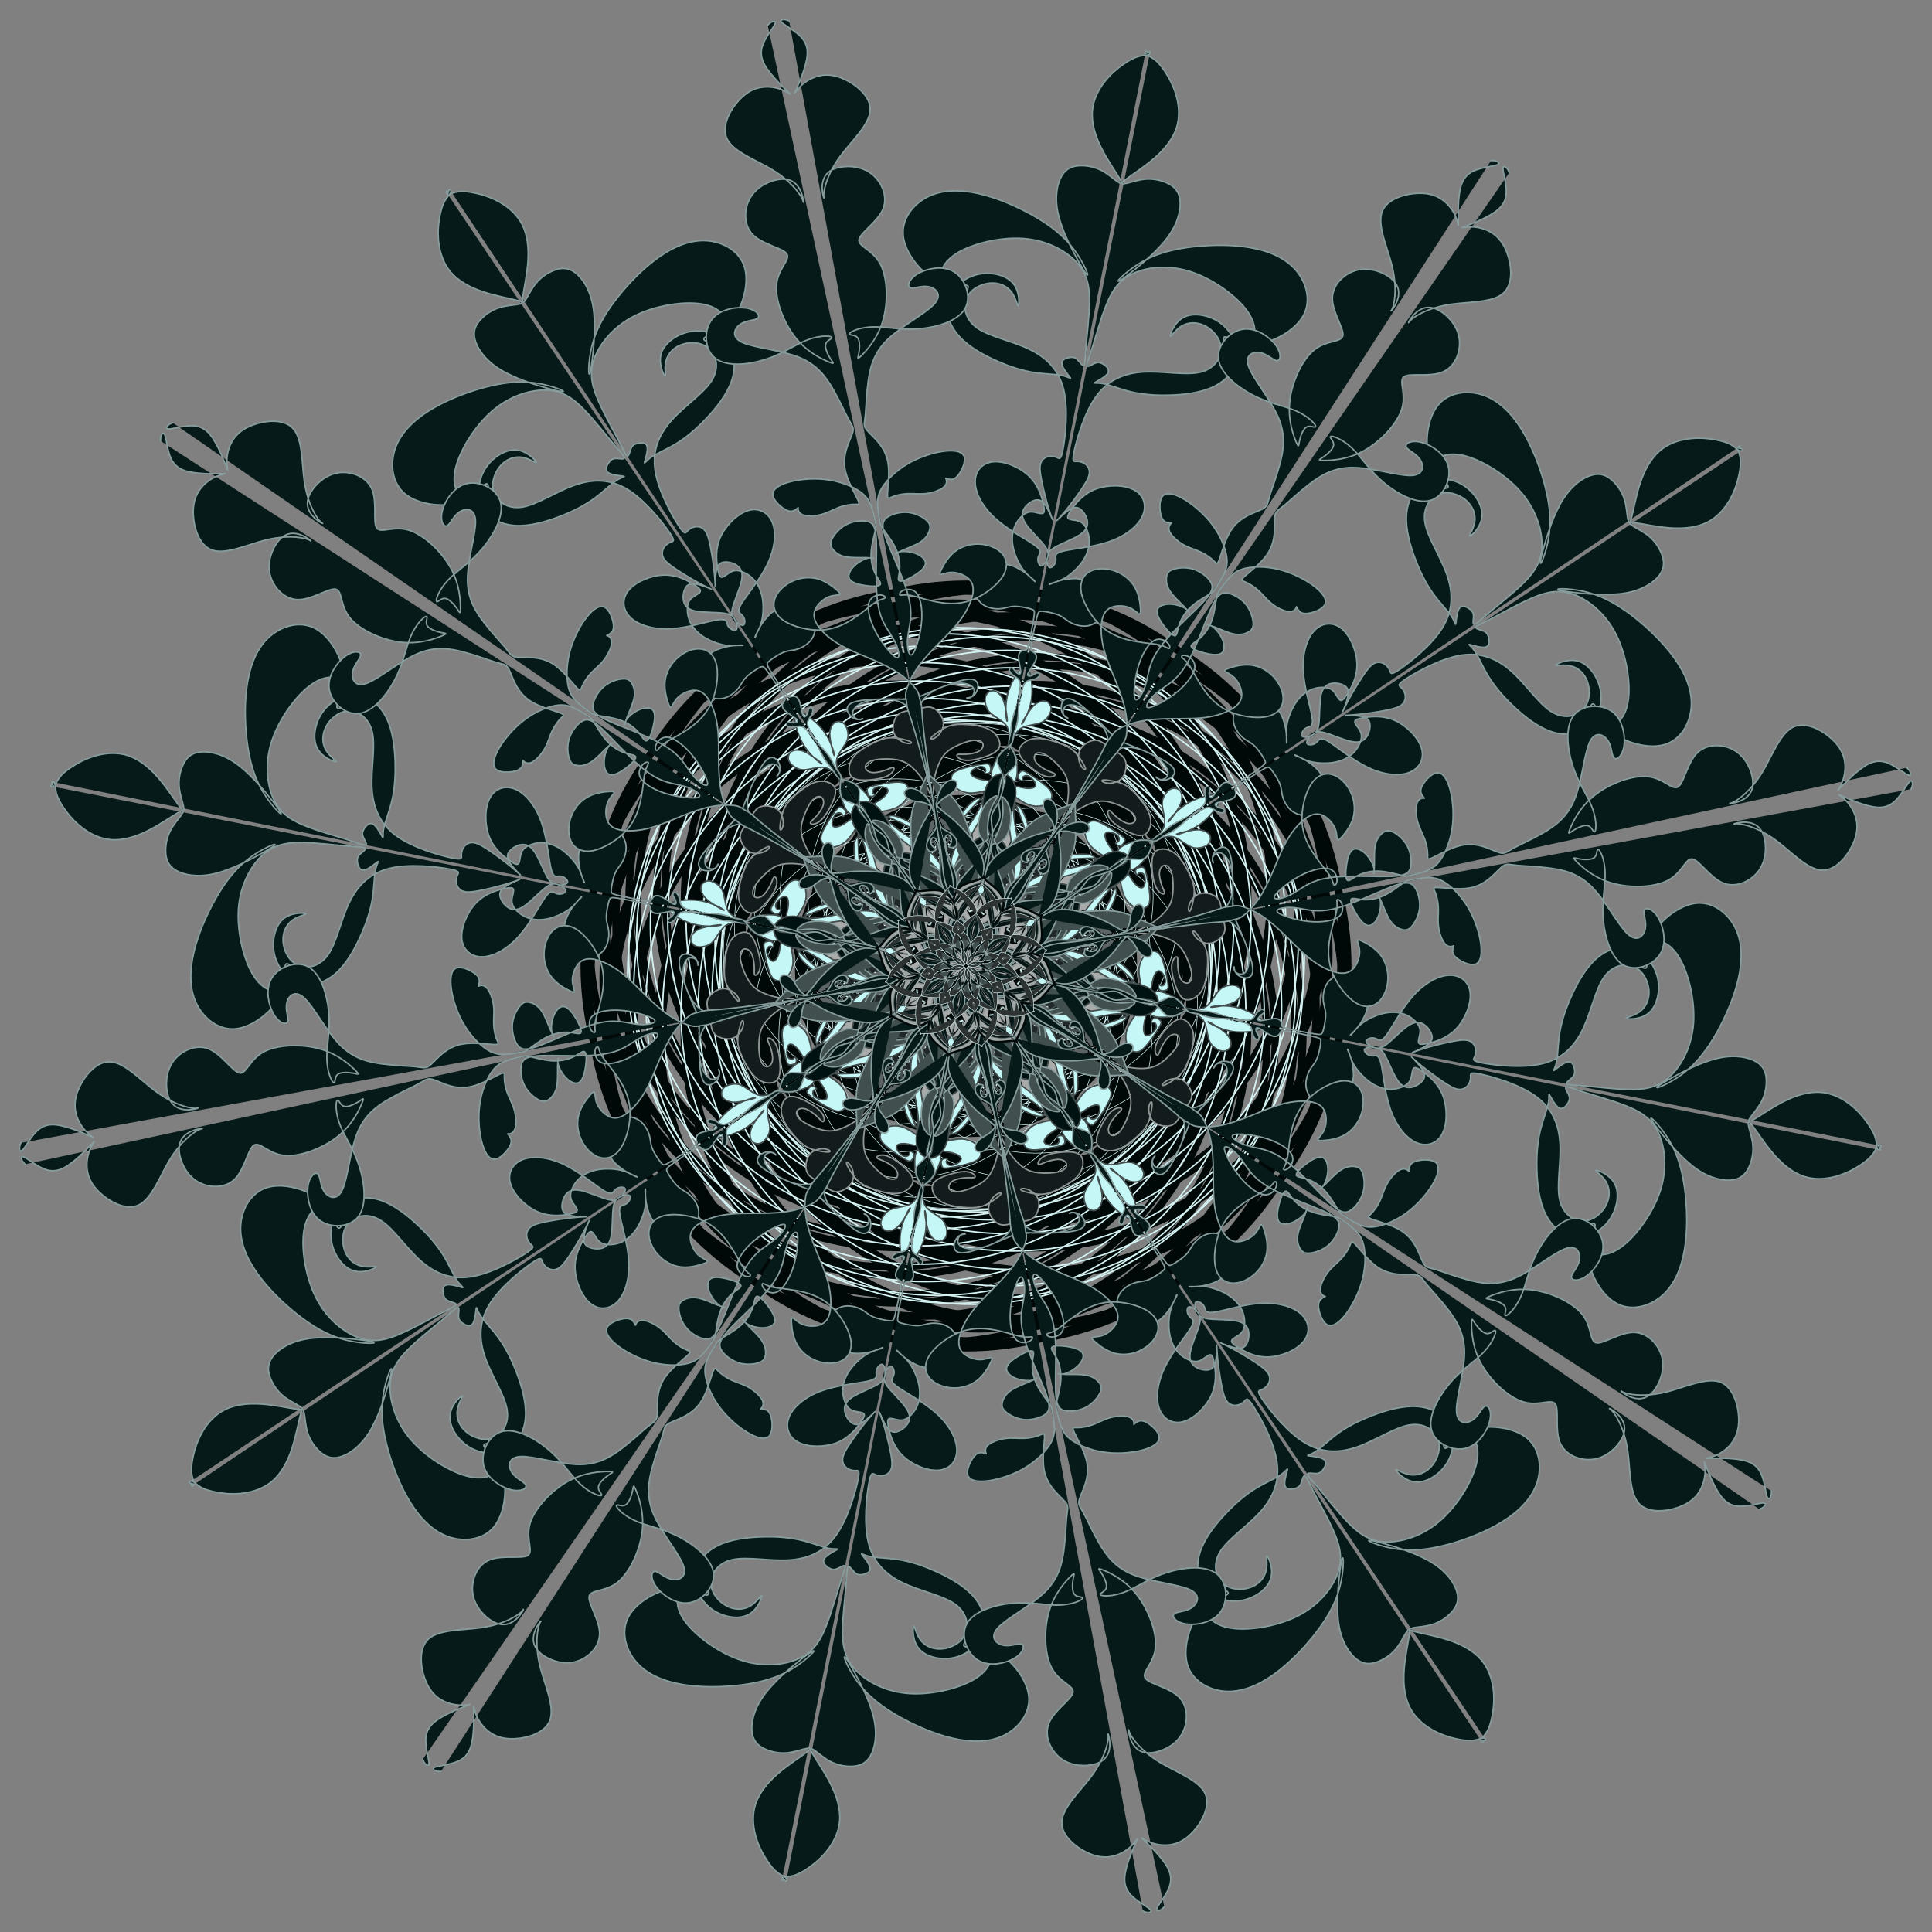 <?xml version="1.0" encoding="utf-8"?>
<!-- Generator: https://www.toybytoy.com/console/Draw-mandala -->
<svg width="527" class="" height="527" viewBox="-3061 -3061 6649 6649" xmlns="http://www.w3.org/2000/svg" xmlns:xlink="http://www.w3.org/1999/xlink"><rect x="-3061" y="-3061" width="6649" height="6649" fill="#808080" stroke="none"/><style>symbol{overflow: visible;}</style><defs><symbol id="fig1"><circle cx="23.5" cy="-88.3" r="212" fill="none" stroke="#000808" stroke-width="25"></circle></symbol><symbol id="fig2"><circle cx="51.5" cy="-76.3" r="23" fill="none" stroke="#000808" stroke-width="25"></circle></symbol><symbol id="fig3"><circle cx="-5.5" cy="-39.3" r="5.8" fill="none" stroke="#000808" stroke-width="25"></circle></symbol><symbol id="fig4"><circle cx="-8.5" cy="-13.3" r="3.6" fill="none" stroke="#000808" stroke-width="25"></circle></symbol><symbol id="fig5"><circle cx="3.5" cy="-0.3" r="331.5" fill="none" stroke="#000808" stroke-width="25"></circle></symbol><symbol id="fig6"><circle cx="3.5" cy="-2.3" r="367" fill="none" stroke="#000808" stroke-width="25"></circle></symbol><symbol id="fig7"><circle cx="54.5" cy="-71.3" r="487.1" fill="none" stroke="#000808" stroke-width="25"></circle></symbol><symbol id="fig8"><circle cx="137.5" cy="-217.3" r="735.5" fill="none" stroke="#000808" stroke-width="25"></circle></symbol><symbol id="fig9"><circle cx="0.5" cy="-249.3" r="1064.9" fill="none" stroke="#000808" stroke-width="25"></circle></symbol><symbol id="fig10"><circle cx="44.5" cy="257.7" r="991.3" fill="none" stroke="#000808" stroke-width="25"></circle></symbol><symbol id="fig11"><circle cx="15.5" cy="-41.3" r="668.4" fill="none" stroke="#000808" stroke-width="25"></circle></symbol><symbol id="fig12"><circle cx="30.5" cy="-60.3" r="855.8" fill="none" stroke="#000808" stroke-width="25"></circle></symbol><symbol id="fig13"><circle cx="145.5" cy="-223.3" r="259" fill="none" stroke="#d5f2f2" stroke-width="3"></circle></symbol><symbol id="fig14"><circle cx="175.5" cy="-258.3" r="326.4" fill="none" stroke="#d5f2f2" stroke-width="2"></circle></symbol><symbol id="fig15"><circle cx="138.5" cy="-203.3" r="593.8" fill="none" stroke="#d5f2f2" stroke-width="2"></circle></symbol><symbol id="fig16"><circle cx="40.5" cy="-157.3" r="1003.7" fill="none" stroke="#d5f2f2" stroke-width="5"></circle></symbol><symbol id="fig17"><circle cx="11.5" cy="-20.3" r="329.8" fill="none" stroke="#d5f2f2" stroke-width="5"></circle></symbol><symbol id="fig18"><path d="M-19.5,-103.3L-24,-109C-28.5,-114.7,-37.5,-126,-44.2,-136.5C-50.8,-147,-55.2,-156.7,-57.5,-168.3C-59.8,-180,-60.2,-193.7,-58.8,-208.7C-57.5,-223.7,-54.5,-240,-54,-250C-53.5,-260,-55.5,-263.7,-56.5,-265.5L-57.5,-267.3" fill="#595d5e" stroke="#d5f2f2" stroke-width="5" stroke-linecap="round"></path></symbol><symbol id="fig19"><path d="M-50.5,-261.3L-50.5,-267.3C-50.5,-273.3,-50.5,-285.3,-45.5,-298.8C-40.5,-312.3,-30.5,-327.3,-18.2,-340.5C-5.8,-353.7,8.8,-365,21.5,-372.5C34.2,-380,44.8,-383.7,53.3,-385.5C61.8,-387.3,68.2,-387.3,71.3,-387.3L74.5,-387.3" fill="#595d5e" stroke="#d5f2f2" stroke-width="5" stroke-linecap="round"></path></symbol><symbol id="fig20"><path d="M-50.5,-254.3L-44.3,-256.5C-38.2,-258.7,-25.8,-263,-11.2,-272C3.5,-281,20.5,-294.7,32,-305.8C43.5,-317,49.5,-325.7,55.7,-338C61.8,-350.3,68.2,-366.3,71.3,-374.3L74.5,-382.3" fill="#595d5e" stroke="#d5f2f2" stroke-width="5" stroke-linecap="round"></path></symbol><symbol id="fig21"><path d="M-45.5,-256.3L-44.7,-260.8C-43.8,-265.3,-42.2,-274.3,-37.7,-285.2C-33.2,-296,-25.8,-308.7,-16,-320C-6.2,-331.3,6.2,-341.3,21,-349.8C35.8,-358.3,53.2,-365.3,63,-369.8C72.8,-374.3,75.2,-376.3,76.5,-379.7C77.8,-383,78.2,-387.7,77.8,-389C77.5,-390.3,76.5,-388.3,76,-387.3L75.5,-386.3" fill="#202729" stroke="#d5f2f2" stroke-width="5" stroke-linecap="round"></path></symbol><symbol id="fig22"><path d="M92.5,-135.3L92.2,-140C91.8,-144.7,91.2,-154,94.7,-163.8C98.2,-173.7,105.8,-184,114.2,-192.3C122.5,-200.7,131.5,-207,136,-210.2L140.5,-213.3" fill="#202729" stroke="#d5f2f2" stroke-width="5" stroke-linecap="round"></path></symbol><symbol id="fig23"><path d="M89.5,-136.3L96.2,-135.8C102.8,-135.3,116.2,-134.3,128.7,-130C141.2,-125.7,152.8,-118,158.7,-114.2L164.5,-110.3" fill="#202729" stroke="#d5f2f2" stroke-width="5" stroke-linecap="round"></path></symbol><symbol id="fig24"><path d="M-17.5,-32.3L-17.5,-38C-17.5,-43.7,-17.5,-55,-19.5,-65.7C-21.5,-76.3,-25.5,-86.3,-32.2,-96C-38.8,-105.7,-48.2,-115,-61.3,-125.5C-74.5,-136,-91.5,-147.7,-100,-153.5L-108.5,-159.3" fill="#202729" stroke="#d5f2f2" stroke-width="5" stroke-linecap="round"></path></symbol><symbol id="fig25"><path d="M158.5,-107.3L165,-116.8C171.5,-126.3,184.5,-145.3,192.3,-150.7C200.2,-156,202.8,-147.7,203.8,-149.2C204.8,-150.7,204.2,-162,204.7,-169C205.2,-176,206.8,-178.7,210.7,-179.8C214.5,-181,220.5,-180.7,226.8,-177.8C233.2,-175,239.8,-169.7,249.7,-171.7C259.5,-173.7,272.5,-183,279.7,-189.7C286.8,-196.3,288.2,-200.3,288.8,-202.3L289.5,-204.3" fill="#202729" stroke="#d5f2f2" stroke-width="5" stroke-linecap="round"></path></symbol><symbol id="fig26"><path d="M245.5,-172.3L244.3,-174.5C243.2,-176.7,240.8,-181,241,-185.2C241.2,-189.3,243.8,-193.3,252.3,-195.7C260.8,-198,275.2,-198.7,284.7,-200.2C294.2,-201.7,298.8,-204,300.8,-206.3C302.8,-208.7,302.2,-211,301.8,-212.2L301.5,-213.3" fill="#202729" stroke="#d5f2f2" stroke-width="5" stroke-linecap="round"></path></symbol><symbol id="fig27"><path d="M165.5,-110.3L168.7,-113.7C171.8,-117,178.2,-123.7,184.7,-128.7C191.2,-133.7,197.8,-137,209.3,-141.2C220.8,-145.3,237.2,-150.3,252.8,-153C268.5,-155.7,283.5,-156,295.8,-155.3C308.2,-154.7,317.8,-153,327.2,-150C336.5,-147,345.5,-142.7,363,-132.5C380.5,-122.3,406.5,-106.3,422.8,-98.3C439.2,-90.3,445.8,-90.3,449.2,-90.3L452.5,-90.3" fill="#202729" stroke="#d5f2f2" stroke-width="5" stroke-linecap="round"></path></symbol><symbol id="fig28"><path d="M157.5,-106.3L159.3,-112.5C161.2,-118.7,164.8,-131,169.5,-139.8C174.2,-148.7,179.8,-154,185.7,-158.2C191.5,-162.3,197.5,-165.3,207.5,-165.8C217.5,-166.3,231.5,-164.3,239.2,-164.5C246.8,-164.7,248.2,-167,248.8,-168.2L249.5,-169.3" fill="#5c6466" stroke="#000d0d" stroke-width="5" stroke-linecap="round"></path></symbol><symbol id="fig29"><path d="M40.5,-191.3L43.5,-191.7C46.5,-192,52.5,-192.7,69,-202C85.5,-211.3,112.5,-229.3,137.2,-248.3C161.8,-267.3,184.2,-287.3,200.5,-307.2C216.8,-327,227.2,-346.7,234,-357.3C240.8,-368,244.2,-369.7,245.8,-370.5L247.5,-371.3" fill="#5c6466" stroke="#000d0d" stroke-width="5" stroke-linecap="round"></path></symbol><symbol id="fig30"><path d="M-166.5,-252.3L-170.3,-256.7C-174.2,-261,-181.8,-269.7,-185.3,-288.8C-188.8,-308,-188.2,-337.7,-181.7,-367.8C-175.2,-398,-162.8,-428.7,-148.3,-455.3C-133.8,-482,-117.2,-504.7,-108.8,-516L-100.5,-527.3" fill="#5c6466" stroke="#000d0d" stroke-width="5" stroke-linecap="round"></path></symbol><symbol id="fig31"><path d="M-14.5,-21.3L-14.2,-23.7C-13.8,-26,-13.2,-30.7,-14.3,-37.2C-15.5,-43.7,-18.5,-52,-23.5,-60.3C-28.5,-68.7,-35.5,-77,-44.8,-82.8C-54.2,-88.7,-65.8,-92,-79.8,-92C-93.8,-92,-110.2,-88.7,-120,-88.7C-129.8,-88.7,-133.2,-92,-134,-95C-134.8,-98,-133.2,-100.7,-132.3,-102L-131.5,-103.3" fill="#5c6466" stroke="#000d0d" stroke-width="5" stroke-linecap="round"></path></symbol><symbol id="fig32"><path d="M-7.5,-10.3L-9.3,-16.2C-11.2,-22,-14.8,-33.7,-19.7,-40.8C-24.5,-48,-30.5,-50.7,-33.5,-52L-36.5,-53.3" fill="#a9abab" stroke="#050808" stroke-width="5" stroke-linecap="round"></path></symbol><symbol id="fig33"><path d="M-34.5,-50.3L-35,-56.8C-35.5,-63.3,-36.5,-76.3,-43.2,-88.5C-49.8,-100.7,-62.2,-112,-79,-120.7C-95.8,-129.3,-117.2,-135.3,-137.8,-139.7C-158.5,-144,-178.5,-146.7,-193.3,-147.3C-208.2,-148,-217.8,-146.7,-222.8,-147.3C-227.8,-148,-228.2,-150.7,-228.3,-152L-228.5,-153.3" fill="#a9abab" stroke="#050808" stroke-width="5" stroke-linecap="round"></path></symbol><symbol id="fig34"><path d="M157.5,-107.3L157.5,-109.7C157.5,-112,157.5,-116.7,159.3,-121.7C161.2,-126.7,164.8,-132,171.3,-134.5C177.8,-137,187.2,-136.7,191.8,-136.5L196.5,-136.3" fill="#a9abab" stroke="#050808" stroke-width="5" stroke-linecap="round"></path></symbol><symbol id="fig35"><path d="M254.5,-170.3L275.8,-163.8C297.2,-157.3,339.8,-144.3,379.3,-133.8C418.8,-123.3,455.2,-115.3,477.8,-106.3C500.5,-97.3,509.5,-87.3,514.3,-84.7C519.2,-82,519.8,-86.7,517.3,-90.8C514.8,-95,509.2,-98.7,506.3,-100.5L503.5,-102.3" fill="#a9abab" stroke="#050808" stroke-width="5" stroke-linecap="round"></path></symbol><symbol id="fig36"><path d="M-166.5,-255.3L-168.3,-258.5C-170.2,-261.7,-173.8,-268,-172.7,-291C-171.5,-314,-165.5,-353.7,-159.2,-380.8C-152.8,-408,-146.2,-422.7,-138.3,-434.2C-130.5,-445.7,-121.5,-454,-117,-458.2L-112.5,-462.3" fill="#a9abab" stroke="#050808" stroke-width="5" stroke-linecap="round"></path></symbol><symbol id="fig37"><path d="M-162.5,-236.3L-179.3,-246.2C-196.2,-256,-229.8,-275.7,-259.2,-296.5C-288.5,-317.3,-313.5,-339.3,-328.7,-358.5C-343.8,-377.7,-349.2,-394,-352.8,-410.2C-356.5,-426.3,-358.5,-442.3,-357.5,-462C-356.5,-481.7,-352.5,-505,-354.2,-517C-355.8,-529,-363.2,-529.7,-366.8,-530L-370.5,-530.3" fill="#a9abab" stroke="#050808" stroke-width="5" stroke-linecap="round"></path></symbol><symbol id="fig38"><path d="M-156.5,-232.3L-308.5,-454.3" fill="#131c1c" stroke="#909696" stroke-width="5" stroke-linecap="round"></path></symbol><symbol id="fig39"><path d="M-151.5,-221.3L-175.5,-246.3C-199.5,-271.3,-247.5,-321.3,-274.3,-352.8C-301.2,-384.3,-306.8,-397.3,-308.8,-411.3C-310.8,-425.3,-309.2,-440.3,-311.2,-449.2C-313.2,-458,-318.8,-460.7,-321.7,-462L-324.5,-463.3" fill="#131c1c" stroke="#909696" stroke-width="5" stroke-linecap="round"></path></symbol><symbol id="fig40"><path d="M20.5,-51.3L19.8,-59.8C19.2,-68.3,17.8,-85.3,18.2,-96.5C18.5,-107.7,20.5,-113,24.8,-119.3C29.2,-125.7,35.8,-133,52.3,-144C68.8,-155,95.2,-169.7,108.5,-178.5C121.8,-187.3,122.2,-190.3,122.3,-191.8L122.5,-193.3" fill="#131c1c" stroke="#909696" stroke-width="5" stroke-linecap="round"></path></symbol><symbol id="fig41"><path d="M50.5,253.7L55.5,268.2C60.5,282.7,70.5,311.7,78.5,352.3C86.5,393,92.5,445.3,97.8,483.2C103.2,521,107.8,544.3,110.5,567.8C113.2,591.3,113.8,615,109.5,640.8C105.2,666.7,95.8,694.7,84,714.2C72.2,733.7,57.8,744.7,38.2,754.8C18.5,765,-6.5,774.3,-24.7,776.5C-42.8,778.7,-54.2,773.7,-57.7,765.7C-61.2,757.7,-56.8,746.7,-45.2,739.7C-33.5,732.7,-14.5,729.7,-0.5,728.8C13.5,728,22.5,729.3,27.3,728.3C32.2,727.3,32.8,724,29.5,719.8C26.2,715.7,18.8,710.7,8,708.7C-2.8,706.7,-17.2,707.7,-33.2,711C-49.2,714.3,-66.8,720,-80,725.5C-93.2,731,-101.8,736.3,-108.2,743.2C-114.5,750,-118.5,758.3,-115.2,772C-111.8,785.7,-101.2,804.7,-75.8,816.2C-50.5,827.7,-10.5,831.7,16.7,831.7C43.8,831.7,58.2,827.7,76,817.8C93.8,808,115.2,792.3,119.7,785.3C124.2,778.3,111.8,780,100,789.8C88.2,799.7,76.8,817.7,77.7,836C78.5,854.3,91.5,873,104,882.5C116.5,892,128.5,892.3,141.3,890C154.2,887.7,167.8,882.7,171.3,882.7C174.8,882.7,168.2,887.7,164.8,890.2L161.5,892.7" fill="#131c1c" stroke="#909696" stroke-width="5" stroke-linecap="round"></path></symbol><symbol id="fig42"><path d="M-134.5,-201.3L-134.7,-205.5C-134.8,-209.7,-135.2,-218,-136.5,-224C-137.8,-230,-140.2,-233.7,-144.5,-236.8C-148.8,-240,-155.2,-242.7,-170.8,-261.7C-186.5,-280.7,-211.5,-316,-225.2,-336.7C-238.8,-357.3,-241.2,-363.3,-239.8,-366.2C-238.5,-369,-233.5,-368.7,-230,-376.2C-226.5,-383.7,-224.5,-399,-223.5,-409.2C-222.5,-419.3,-222.5,-424.3,-224.3,-430.5C-226.2,-436.7,-229.8,-444,-234.7,-451C-239.5,-458,-245.5,-464.7,-262.2,-474.5C-278.8,-484.3,-306.2,-497.3,-320.7,-506.3C-335.2,-515.3,-336.8,-520.3,-336.3,-527.3C-335.8,-534.3,-333.2,-543.3,-324.3,-551.8C-315.5,-560.3,-300.5,-568.3,-290,-576C-279.5,-583.7,-273.5,-591,-270.7,-596.7C-267.8,-602.3,-268.2,-606.3,-271.2,-609.5C-274.2,-612.7,-279.8,-615,-286.8,-616C-293.8,-617,-302.2,-616.7,-308,-615C-313.8,-613.3,-317.2,-610.3,-319.2,-606.5C-321.2,-602.7,-321.8,-598,-320,-595C-318.2,-592,-313.8,-590.7,-313.5,-588.8C-313.2,-587,-316.8,-584.7,-321.3,-583.7C-325.8,-582.7,-331.2,-583,-334.8,-587.3C-338.5,-591.7,-340.5,-600,-340.3,-605.8C-340.2,-611.7,-337.8,-615,-319.5,-619.8C-301.2,-624.7,-266.8,-631,-244.7,-632.5C-222.5,-634,-212.5,-630.7,-205.5,-623.7C-198.5,-616.7,-194.5,-606,-197.3,-593.5C-200.2,-581,-209.8,-566.7,-221.5,-556.7C-233.2,-546.7,-246.8,-541,-264.7,-536.7C-282.5,-532.3,-304.5,-529.3,-316.5,-529.8C-328.5,-530.3,-330.5,-534.3,-330.8,-542.2C-331.2,-550,-329.8,-561.7,-331.7,-571C-333.5,-580.3,-338.5,-587.3,-348.8,-598.2C-359.2,-609,-374.8,-623.7,-387.5,-631C-400.2,-638.3,-409.8,-638.3,-417.3,-641.8C-424.8,-645.3,-430.2,-652.3,-434.8,-661.5C-439.5,-670.7,-443.5,-682,-445.2,-692.3C-446.8,-702.7,-446.2,-712,-440.3,-724C-434.5,-736,-423.5,-750.7,-416.3,-762.3C-409.2,-774,-405.8,-782.7,-405.8,-794.2C-405.8,-805.7,-409.2,-820,-415.2,-828.8C-421.2,-837.7,-429.8,-841,-437.2,-841.5C-444.5,-842,-450.5,-839.7,-455.5,-834.8C-460.5,-830,-464.5,-822.7,-466.8,-814C-469.2,-805.3,-469.8,-795.3,-467,-777.8C-464.2,-760.3,-457.8,-735.3,-454.8,-727.3C-451.8,-719.3,-452.2,-728.3,-457.8,-745.7C-463.5,-763,-474.5,-788.7,-491.8,-811.2C-509.2,-833.7,-532.8,-853,-548,-863C-563.2,-873,-569.8,-873.7,-573.2,-874L-576.5,-874.3" fill="#c6f7f7" stroke="#434d4d" stroke-width="5" stroke-linecap="round"></path></symbol><symbol id="fig43"><path d="M-50.5,-247.3L-55,-268.8C-59.5,-290.3,-68.5,-333.3,-78,-364.7C-87.5,-396,-97.5,-415.7,-130,-439.5C-162.5,-463.3,-217.5,-491.3,-257,-508C-296.5,-524.7,-320.5,-530,-334.3,-535.7C-348.2,-541.3,-351.8,-547.3,-357.8,-553.8C-363.8,-560.3,-372.2,-567.3,-359.3,-554.2C-346.5,-541,-312.5,-507.7,-270.2,-472.8C-227.8,-438,-177.2,-401.7,-144.5,-375.7C-111.8,-349.7,-97.2,-334,-84.5,-316.3C-71.8,-298.7,-61.2,-279,-60.5,-282.3C-59.8,-285.7,-69.2,-312,-80,-334.2C-90.8,-356.3,-103.2,-374.3,-125,-393.2C-146.8,-412,-178.2,-431.7,-202,-447.7C-225.8,-463.7,-242.2,-476,-253.2,-485.7C-264.2,-495.3,-269.8,-502.3,-270.7,-507.3C-271.5,-512.3,-267.5,-515.3,-262.3,-516.8C-257.2,-518.3,-250.8,-518.3,-237.7,-514.3C-224.5,-510.3,-204.5,-502.3,-180.8,-486.3C-157.2,-470.3,-129.8,-446.3,-111.8,-427.7C-93.8,-409,-85.2,-395.7,-80.8,-389L-76.5,-382.3" fill="#c6f7f7" stroke="#434d4d" stroke-width="5" stroke-linecap="round"></path></symbol><symbol id="fig44"><path d="M140.5,-211.3L137.5,-213.3C134.5,-215.3,128.5,-219.3,125.7,-224.8C122.8,-230.3,123.2,-237.3,124.8,-242.3C126.5,-247.3,129.5,-250.3,137,-253.3C144.5,-256.3,156.5,-259.3,162.5,-262.5C168.5,-265.7,168.5,-269,168.5,-270.7L168.5,-272.3" fill="#001212" stroke="#434d4d" stroke-width="5" stroke-linecap="round"></path></symbol><symbol id="fig45"><path d="M-252.5,-181.3L-250.3,-197.2C-248.2,-213,-243.8,-244.7,-241.7,-267.8C-239.5,-291,-239.5,-305.7,-244,-330.7C-248.5,-355.7,-257.5,-391,-267.7,-416.8C-277.8,-442.7,-289.2,-459,-308,-477C-326.8,-495,-353.2,-514.7,-364.7,-529C-376.2,-543.3,-372.8,-552.3,-373.3,-556C-373.8,-559.7,-378.2,-558,-382.5,-552.8C-386.8,-547.7,-391.2,-539,-393,-528.7C-394.8,-518.3,-394.2,-506.3,-389,-492C-383.8,-477.7,-374.2,-461,-361.5,-444.7C-348.8,-428.3,-333.2,-412.3,-285,-389.2C-236.8,-366,-156.2,-335.7,-119.7,-325C-83.2,-314.3,-90.8,-323.3,-101.5,-333.2C-112.2,-343,-125.8,-353.7,-140.5,-362.8C-155.2,-372,-170.8,-379.7,-185.5,-384.5C-200.2,-389.3,-213.8,-391.3,-225,-390.5C-236.2,-389.7,-244.8,-386,-249.2,-384.2L-253.5,-382.3" fill="#001212" stroke="#434d4d" stroke-width="5" stroke-linecap="round"></path></symbol><symbol id="fig46"><path d="M-247.5,-169.3L-251.2,-175.2C-254.8,-181,-262.2,-192.7,-266.7,-204.2C-271.2,-215.7,-272.8,-227,-273.5,-241.8C-274.2,-256.7,-273.8,-275,-270.5,-293.7C-267.2,-312.3,-260.8,-331.3,-257.7,-343.8C-254.5,-356.3,-254.5,-362.3,-256.2,-365C-257.8,-367.7,-261.2,-367,-273,-378.2C-284.8,-389.3,-305.2,-412.3,-316.8,-434C-328.5,-455.7,-331.5,-476,-334.5,-484.3C-337.5,-492.7,-340.5,-489,-343.3,-481C-346.2,-473,-348.8,-460.7,-346.8,-445.2C-344.8,-429.7,-338.2,-411,-329.7,-395.8C-321.2,-380.7,-310.8,-369,-302,-361.7C-293.2,-354.3,-285.8,-351.3,-276.8,-349.7C-267.8,-348,-257.2,-347.7,-254.3,-335.2C-251.5,-322.7,-256.5,-298,-256.3,-268C-256.2,-238,-250.8,-202.7,-247.2,-183.7C-243.5,-164.7,-241.5,-162,-240.5,-160.7L-239.5,-159.3" fill="#424f4f" stroke="#879c9c" stroke-width="5" stroke-linecap="round"></path></symbol><symbol id="fig47"><path d="M-2.5,-28.3L0,-37.2C2.5,-46,7.5,-63.7,9.8,-81.2C12.2,-98.7,11.8,-116,9.5,-128.5C7.2,-141,2.8,-148.7,-4.2,-156.3C-11.2,-164,-20.8,-171.7,-25,-177C-29.2,-182.3,-27.8,-185.3,-27.2,-186.8L-26.5,-188.3" fill="#424f4f" stroke="#879c9c" stroke-width="5" stroke-linecap="round"></path></symbol><symbol id="fig48"><path d="M23.5,-254.3L27,-260.8C30.5,-267.3,37.5,-280.3,41.7,-291.7C45.8,-303,47.2,-312.7,44.3,-333.5C41.5,-354.3,34.5,-386.3,26.2,-416.5C17.8,-446.7,8.2,-475,-0.2,-497C-8.5,-519,-15.5,-534.7,-23.7,-548.8C-31.8,-563,-41.2,-575.7,-60.3,-594.8C-79.5,-614,-108.5,-639.7,-124,-655.5C-139.5,-671.3,-141.5,-677.3,-141.7,-681.2C-141.8,-685,-140.2,-686.7,-139.3,-687.5L-138.5,-688.3" fill="#424f4f" stroke="#879c9c" stroke-width="5" stroke-linecap="round"></path></symbol><symbol id="fig49"><path d="M-36.5,-168.3L-37.8,-176C-39.2,-183.7,-41.8,-199,-47.2,-214.5C-52.5,-230,-60.5,-245.7,-69.2,-257.5C-77.8,-269.3,-87.2,-277.3,-113.3,-290.5C-139.5,-303.7,-182.5,-322,-205.2,-333.7C-227.8,-345.3,-230.2,-350.3,-230.7,-355.3C-231.2,-360.3,-229.8,-365.3,-229.2,-367.8L-228.5,-370.3" fill="#071a1a" stroke="#879c9c" stroke-width="5" stroke-linecap="round"></path></symbol><symbol id="fig50"><path d="M13.5,-71.3L14.2,-75.5C14.8,-79.7,16.2,-88,13.5,-100.5C10.8,-113,4.2,-129.7,-0.8,-140.2C-5.8,-150.7,-9.2,-155,-14.5,-159.2C-19.8,-163.3,-27.2,-167.3,-30.8,-169.3L-34.5,-171.3" fill="#071a1a" stroke="#879c9c" stroke-width="5" stroke-linecap="round"></path></symbol><symbol id="fig51"><path d="M-36.5,-58.3L-36.7,-62C-36.8,-65.7,-37.2,-73,-40,-83.2C-42.8,-93.3,-48.2,-106.3,-53,-115C-57.8,-123.7,-62.2,-128,-70.8,-133.5C-79.5,-139,-92.5,-145.7,-98.8,-150.5C-105.2,-155.3,-104.8,-158.3,-104.7,-159.8L-104.5,-161.3" fill="#071a1a" stroke="#879c9c" stroke-width="5" stroke-linecap="round"></path></symbol><symbol id="fig52"><path d="M249.5,-168.3L256.7,-173.5C263.8,-178.7,278.2,-189,289,-202.2C299.8,-215.3,307.2,-231.3,312.7,-248.2C318.2,-265,321.8,-282.7,324,-306.7C326.2,-330.7,326.8,-361,325.7,-383C324.5,-405,321.5,-418.7,320.2,-433.8C318.8,-449,319.2,-465.7,319.3,-474L319.5,-482.3" fill="#071a1a" stroke="#879c9c" stroke-width="5" stroke-linecap="round"></path></symbol><symbol id="fig53"><path d="M35.5,256.7L34.5,260.2C33.5,263.7,31.5,270.7,31,281.3C30.5,292,31.5,306.3,37.8,324.3C44.2,342.3,55.8,364,63.3,386.2C70.8,408.3,74.2,431,71.5,442.2C68.8,453.3,60.2,453,55.2,447.7C50.2,442.3,48.8,432,51.2,424.7C53.5,417.3,59.5,413,58.7,410.5C57.8,408,50.2,407.3,44.8,408C39.5,408.7,36.5,410.7,34.5,414C32.5,417.3,31.5,422,31.8,427C32.2,432,33.8,437.3,39,443.7C44.2,450,52.8,457.3,61.7,462.5C70.5,467.7,79.5,470.7,85.8,478.3C92.2,486,95.8,498.3,98.5,517C101.2,535.7,102.8,560.7,97.7,582.2C92.5,603.7,80.5,621.7,69.3,631C58.2,640.3,47.8,641,40.8,638.7C33.8,636.3,30.2,631,30.8,623.2C31.5,615.3,36.5,605,46.8,596.7C57.2,588.3,72.8,582,84.2,572.2C95.5,562.3,102.5,549,105.3,543.7C108.2,538.3,106.8,541,108.7,551.2C110.5,561.3,115.5,579,121.7,610.8C127.8,642.7,135.2,688.7,143.8,734.3C152.5,780,162.5,825.3,176.8,856.5C191.2,887.7,209.8,904.7,238.8,912.8C267.8,921,307.2,920.3,336.3,912.8C365.5,905.3,384.5,891,388.8,877.7C393.2,864.3,382.8,852,372.8,848.8C362.8,845.7,353.2,851.7,355.8,851.2C358.5,850.7,373.5,843.7,389.7,854.3C405.8,865,423.2,893.3,390,906.8C356.8,920.3,273.2,919,231.3,918.3L189.5,917.7" fill="#071a1a" stroke="#879c9c" stroke-width="5" stroke-linecap="round"></path></symbol><symbol id="fig54"><path d="M-236,155L-244,162.3C-252,169.7,-268,184.3,-286,197C-304,209.7,-324,220.3,-342,231.7C-360,243,-376,255,-393.3,261.7C-410.7,268.3,-429.3,269.7,-442,277.7C-454.7,285.7,-461.3,300.3,-476.7,317.7C-492,335,-516,355,-538.7,363C-561.3,371,-582.7,367,-596.7,367C-610.7,367,-617.3,371,-623.3,379C-629.3,387,-634.7,399,-638,410.3C-641.3,421.7,-642.7,432.3,-648.7,439.7C-654.7,447,-665.3,451,-675.3,458.3C-685.3,465.7,-694.7,476.3,-712,487C-729.3,497.7,-754.7,508.3,-776.7,519.7C-798.7,531,-817.3,543,-830.7,545C-844,547,-852,539,-860.7,533.7C-869.3,528.3,-878.7,525.7,-884,527.7C-889.3,529.7,-890.7,536.3,-887.3,539.7C-884,543,-876,543,-868,546.3C-860,549.7,-852,556.3,-862.7,561C-873.3,565.7,-902.7,568.3,-916.7,575.7C-930.7,583,-929.3,595,-927.3,601.7C-925.3,608.3,-922.7,609.7,-940.7,623C-958.7,636.3,-997.3,661.7,-1018,674.3C-1038.7,687,-1041.3,687,-1050,676.3C-1058.7,665.7,-1073.3,644.3,-1080,627C-1086.7,609.7,-1085.3,596.3,-1090.7,579.7C-1096,563,-1108,543,-1124,531.7C-1140,520.3,-1160,517.7,-1173.3,517.7C-1186.7,517.7,-1193.3,520.3,-1201.3,531C-1209.3,541.7,-1218.7,560.3,-1216.7,575.7C-1214.7,591,-1201.3,603,-1200,611.7C-1198.7,620.3,-1209.3,625.7,-1216.7,633C-1224,640.3,-1228,649.7,-1220,663C-1212,676.3,-1192,693.7,-1174,705C-1156,716.3,-1140,721.7,-1134,724.3C-1128,727,-1132,727,-1141.3,722.3C-1150.7,717.7,-1165.3,708.3,-1188,703C-1210.7,697.7,-1241.3,696.3,-1267.3,701C-1293.3,705.7,-1314.7,716.3,-1330,730.3C-1345.3,744.3,-1354.7,761.7,-1358.7,775.7C-1362.7,789.7,-1361.3,800.3,-1355.3,811C-1349.3,821.7,-1338.7,832.3,-1338,839.7C-1337.3,847,-1346.7,851,-1371.3,855C-1396,859,-1436,863,-1476,845C-1516,827,-1556,787,-1567.3,750.3C-1578.7,713.7,-1561.3,680.3,-1526,666.3C-1490.7,652.3,-1437.3,657.7,-1384,683C-1330.7,708.3,-1277.3,753.7,-1248.7,771.7C-1220,789.7,-1216,780.3,-1210.7,773.7C-1205.3,767,-1198.7,763,-1190.7,761.7C-1182.7,760.3,-1173.3,761.7,-1172.7,768.3C-1172,775,-1180,787,-1189.3,795.7C-1198.7,804.3,-1209.3,809.7,-1234.7,803C-1260,796.3,-1300,777.7,-1327.3,772.3C-1354.7,767,-1369.3,775,-1378.7,788.3C-1388,801.7,-1392,820.3,-1390,833.7C-1388,847,-1380,855,-1360.7,859C-1341.3,863,-1310.7,863,-1305.3,863C-1300,863,-1320,863,-1348,865.7C-1376,868.3,-1412,873.7,-1440,879C-1468,884.3,-1488,889.7,-1499.3,899C-1510.7,908.3,-1513.3,921.7,-1511.3,933C-1509.3,944.3,-1502.7,953.7,-1496,959.7C-1489.3,965.7,-1482.7,968.3,-1519.3,991.7C-1556,1015,-1636,1059,-1704,1069.7C-1772,1080.3,-1828,1057.7,-1877.3,1013.7C-1926.7,969.7,-1969.3,904.3,-2012.7,876.3C-2056,848.3,-2100,857.7,-2123.3,882.3C-2146.7,907,-2149.3,947,-2139.3,977C-2129.3,1007,-2106.7,1027,-2080.7,1033C-2054.7,1039,-2025.3,1031,-2030.7,1036.3C-2036,1041.7,-2076,1060.3,-2111.3,1047.7C-2146.7,1035,-2177.3,991,-2184,944.3C-2190.7,897.7,-2173.3,848.3,-2140.7,821.7C-2108,795,-2060,791,-2013.3,807C-1966.7,823,-1921.3,859,-1884.7,893.7C-1848,928.3,-1820,961.7,-1799.3,995C-1778.7,1028.3,-1765.3,1061.7,-1752,1081.7C-1738.7,1101.7,-1725.3,1108.3,-1734,1106.3C-1742.7,1104.3,-1773.3,1093.7,-1788,1097.7C-1802.7,1101.7,-1801.3,1120.3,-1798,1132.3C-1794.7,1144.3,-1789.3,1149.7,-1778.7,1153.7C-1768,1157.7,-1752,1160.3,-1755.3,1166.3C-1758.7,1172.3,-1781.3,1181.7,-1816,1199.7C-1850.7,1217.7,-1897.3,1244.3,-1942.7,1264.3C-1988,1284.3,-2032,1297.7,-2083.3,1281.7C-2134.7,1265.7,-2193.3,1220.3,-2230.7,1153.7C-2268,1087,-2284,999,-2281.3,938.3C-2278.7,877.7,-2257.3,844.3,-2232,831C-2206.7,817.7,-2177.3,824.3,-2161.3,835.7C-2145.3,847,-2142.7,863,-2145.3,879C-2148,895,-2156,911,-2164.7,896.3C-2173.3,881.7,-2182.7,836.3,-2226.7,802.3C-2270.7,768.3,-2349.3,745.7,-2404.7,762.3C-2460,779,-2492,835,-2496,891.7C-2500,948.3,-2476,1005.7,-2438,1059C-2400,1112.3,-2348,1161.7,-2302.7,1197.7C-2257.3,1233.7,-2218.7,1256.3,-2183.3,1271C-2148,1285.7,-2116,1292.3,-2089.3,1295.7C-2062.7,1299,-2041.3,1299,-2037.3,1297C-2033.3,1295,-2046.7,1291,-2091.3,1285.7C-2136,1280.3,-2212,1273.7,-2270,1283.7C-2328,1293.7,-2368,1320.3,-2386.7,1345.7C-2405.3,1371,-2402.7,1395,-2394,1417.7C-2385.3,1440.3,-2370.7,1461.7,-2352,1477.7C-2333.3,1493.7,-2310.7,1504.3,-2296.7,1513C-2282.7,1521.7,-2277.3,1528.3,-2300.7,1525.7C-2324,1523,-2376,1511,-2424,1507.7C-2472,1504.3,-2516,1509.7,-2550.7,1527C-2585.3,1544.3,-2610.7,1573.7,-2628,1603.7C-2645.3,1633.7,-2654.7,1664.3,-2660,1689C-2665.3,1713.7,-2666.7,1732.3,-2664.7,1747C-2662.7,1761.7,-2657.3,1772.3,-2657.3,1779.7C-2657.3,1787,-2662.7,1791,-2664.7,1789C-2666.7,1787,-2665.3,1779,-2664.7,1775L-2664,1771" fill="#071a1a" stroke="#879c9c" stroke-width="5" stroke-linecap="round"></path></symbol><symbol id="fig55"><path d="M184,135L190.7,135C197.3,135,210.7,135,226.7,140.3C242.7,145.7,261.3,156.3,279.3,169.7C297.3,183,314.7,199,341.3,219C368,239,404,263,468,310.3C532,357.7,624,428.3,674,468.3C724,508.3,732,517.7,740.7,524.3C749.3,531,758.7,535,766,539.7C773.3,544.3,778.7,549.7,796,552.3C813.3,555,842.7,555,874.7,549C906.7,543,941.3,531,979.3,515.7C1017.3,500.3,1058.7,481.7,1098.7,472.3C1138.7,463,1177.3,463,1201.3,471C1225.3,479,1234.7,495,1238,513C1241.3,531,1238.7,551,1232,565.7C1225.3,580.3,1214.7,589.7,1212,595C1209.3,600.3,1214.7,601.7,1232,600.3C1249.3,599,1278.7,595,1303.3,581C1328,567,1348,543,1358.7,514.3C1369.3,485.7,1370.7,452.3,1358.7,428.3C1346.7,404.3,1321.3,389.7,1284,397C1246.7,404.3,1197.3,433.7,1166.7,469C1136,504.3,1124,545.7,1117.3,581.7C1110.7,617.7,1109.3,648.3,1104.7,667.7C1100,687,1092,695,1092.7,699C1093.3,703,1102.7,703,1112,693.7C1121.3,684.3,1130.7,665.7,1120,647C1109.3,628.3,1078.7,609.7,1045.3,597.7C1012,585.7,976,580.3,951.3,579C926.7,577.7,913.3,580.3,916.7,588.3C920,596.3,940,609.7,966.7,617.7C993.3,625.7,1026.7,628.3,1061.3,645.7C1096,663,1132,695,1168.7,731.7C1205.3,768.3,1242.7,809.7,1268.7,830.3C1294.7,851,1309.3,851,1325.3,839.7C1341.3,828.3,1358.7,805.7,1366,781C1373.3,756.3,1370.7,729.7,1365.3,713.7C1360,697.7,1352,692.3,1339.3,690.3C1326.7,688.3,1309.3,689.7,1290.7,701.7C1272,713.7,1252,736.3,1238,749.7C1224,763,1216,767,1216,767.7C1216,768.3,1224,765.7,1231.3,753.7C1238.7,741.7,1245.3,720.3,1245.3,700.3C1245.3,680.3,1238.7,661.7,1224.7,658.3C1210.7,655,1189.3,667,1170.7,681C1152,695,1136,711,1136.7,719C1137.3,727,1154.7,727,1174.7,733.7C1194.7,740.3,1217.3,753.7,1236.7,775C1256,796.3,1272,825.7,1281.3,840.3C1290.7,855,1293.3,855,1303.3,861C1313.3,867,1330.7,879,1348.7,887.7C1366.7,896.3,1385.3,901.7,1414,896.3C1442.7,891,1481.3,875,1516.7,849C1552,823,1584,787,1604,754.3C1624,721.7,1632,692.3,1618.7,678.3C1605.3,664.3,1570.7,665.7,1551.3,671C1532,676.3,1528,685.7,1526,693C1524,700.3,1524,705.7,1524,707C1524,708.3,1524,705.7,1519.3,702.3C1514.7,699,1505.3,695,1492,702.3C1478.7,709.7,1461.3,728.3,1450,748.3C1438.7,768.3,1433.3,789.7,1424.7,808.3C1416,827,1404,843,1394.7,852.3C1385.3,861.7,1378.7,864.3,1398.7,871.7C1418.7,879,1465.3,891,1496.7,910.3C1528,929.7,1544,956.3,1554.7,979C1565.3,1001.7,1570.7,1020.3,1578.7,1029.7C1586.7,1039,1597.3,1039,1621.3,1046.3C1645.3,1053.7,1682.7,1068.3,1727.3,1080.3C1772,1092.3,1824,1101.7,1886,1075.7C1948,1049.7,2020,988.3,2062,973C2104,957.7,2116,988.3,2110.7,1013.7C2105.3,1039,2082.7,1059,2083.3,1071C2084,1083,2108,1087,2136.7,1065.7C2165.3,1044.3,2198.7,997.7,2191.3,952.3C2184,907,2136,863,2088.7,869C2041.3,875,1994.7,931,1966.7,983.7C1938.7,1036.3,1929.3,1085.7,1916,1121.7C1902.7,1157.7,1885.3,1180.3,1873.3,1192.3C1861.3,1204.3,1854.7,1205.7,1854.7,1199.7C1854.7,1193.7,1861.3,1180.3,1853.3,1169.7C1845.3,1159,1822.7,1151,1806.7,1147.7C1790.7,1144.3,1781.3,1145.7,1803.3,1136.3C1825.3,1127,1878.7,1107,1944,1114.3C2009.3,1121.7,2086.7,1156.3,2120.7,1199C2154.7,1241.7,2145.3,1292.3,2169.3,1297C2193.3,1301.7,2250.7,1260.3,2298.7,1261C2346.7,1261.7,2385.3,1304.3,2395.3,1348.3C2405.3,1392.3,2386.7,1437.7,2366.7,1462.3C2346.7,1487,2325.3,1491,2306.7,1488.3C2288,1485.7,2272,1476.3,2263.3,1470.3C2254.7,1464.3,2253.3,1461.7,2255.3,1463C2257.3,1464.3,2262.7,1469.7,2287.3,1473.7C2312,1477.7,2356,1480.3,2414.7,1465C2473.3,1449.7,2546.7,1416.3,2592.7,1431C2638.7,1445.7,2657.3,1508.3,2659.3,1554.3C2661.3,1600.3,2646.7,1629.7,2628,1650.3C2609.3,1671,2586.7,1683,2568.7,1689C2550.7,1695,2537.3,1695,2562,1694.3C2586.7,1693.7,2649.3,1692.3,2686.7,1704.3C2724,1716.3,2736,1741.7,2743.3,1767C2750.7,1792.3,2753.3,1817.7,2757.3,1827.7C2761.3,1837.7,2766.7,1832.3,2769.3,1826.3C2772,1820.3,2772,1813.7,2772,1810.3L2772,1807" fill="#071a1a" stroke="#879c9c" stroke-width="5" stroke-linecap="round"></path></symbol><symbol id="fig56"><path d="M-143.5,-94.3L-149.5,-97.3C-155.5,-100.3,-167.5,-106.3,-177.7,-115.5C-187.8,-124.7,-196.2,-137,-200.8,-147.3C-205.5,-157.7,-206.5,-166,-206,-174.7C-205.5,-183.3,-203.5,-192.3,-197.3,-205.8C-191.2,-219.3,-180.8,-237.3,-176.5,-247.3C-172.2,-257.3,-173.8,-259.3,-174.7,-260.3L-175.5,-261.3" fill="#9fa6a6" stroke="#000808" stroke-width="7" stroke-linecap="round"></path></symbol><symbol id="fig57"><path d="M-26.5,-153.3L-26.7,-157.2C-26.8,-161,-27.2,-168.7,-25.8,-176.3C-24.5,-184,-21.5,-191.7,-15.2,-201.5C-8.8,-211.3,0.8,-223.3,12,-231.5C23.2,-239.7,35.8,-244,42.2,-246.2L48.5,-248.3" fill="#9fa6a6" stroke="#000808" stroke-width="1" stroke-linecap="round"></path></symbol><symbol id="fig58"><path d="M89.5,-135.3L90.5,-136.8C91.5,-138.3,93.5,-141.3,102.2,-146C110.8,-150.7,126.2,-157,147.8,-160.8C169.5,-164.7,197.5,-166,214.2,-165.8C230.8,-165.7,236.2,-164,238.8,-163.2L241.5,-162.3" fill="#011a1a" stroke="#040808" stroke-width="1" stroke-linecap="round"></path></symbol><symbol id="fig59"><path d="M90.5,-130.3L94,-133.2C97.5,-136,104.5,-141.7,111.8,-145.8C119.2,-150,126.8,-152.7,148.2,-155C169.5,-157.3,204.5,-159.3,222,-160.3L239.5,-161.3" fill="#071414" stroke="#5a6363" stroke-width="2" stroke-linecap="round"></path></symbol><symbol id="fig60"><path d="M-32.5,-154.3L-35.7,-157.8C-38.8,-161.3,-45.2,-168.3,-46.7,-179.7C-48.2,-191,-44.8,-206.7,-44.5,-213.5C-44.2,-220.3,-46.8,-218.3,-48.2,-217.3L-49.5,-216.3" fill="#071414" stroke="#5a6363" stroke-width="2" stroke-linecap="round"></path></symbol><symbol id="fig61"><path d="M-2.5,-31.3L-4.8,-36.3C-7.2,-41.3,-11.8,-51.3,-18.8,-57.3C-25.8,-63.3,-35.2,-65.3,-39.8,-66.3L-44.5,-67.3" fill="#071414" stroke="#5a6363" stroke-width="2" stroke-linecap="round"></path></symbol><symbol id="fig62"><path d="M-49.5,-74.3L-51,-79.8C-52.5,-85.3,-55.5,-96.3,-61.5,-105C-67.5,-113.7,-76.5,-120,-80.7,-124.2C-84.8,-128.3,-84.2,-130.3,-83.8,-131.3L-83.5,-132.3" fill="#071414" stroke="#5a6363" stroke-width="2" stroke-linecap="round"></path></symbol><symbol id="fig63"><path d="M123.5,-181.3L124.5,-182.8C125.5,-184.3,127.5,-187.3,136,-189.5C144.5,-191.7,159.5,-193,175,-191C190.5,-189,206.5,-183.7,218,-178.2C229.5,-172.7,236.5,-167,240,-164.2L243.5,-161.3" fill="#071414" stroke="#5a6363" stroke-width="2" stroke-linecap="round"></path></symbol><symbol id="fig64"><path d="M121.5,-173.3L125.3,-174.8C129.2,-176.3,136.8,-179.3,148.3,-181C159.8,-182.7,175.2,-183,191.3,-179C207.5,-175,224.5,-166.7,233,-162.5L241.5,-158.3" fill="#2d3333" stroke="#ccdede" stroke-width="2" stroke-linecap="round"></path></symbol><symbol id="fig65"><path d="M17.5,-79.3L19.8,-82.7C22.2,-86,26.8,-92.7,34,-97.3C41.2,-102,50.8,-104.7,66.2,-106.5C81.5,-108.3,102.5,-109.3,118.7,-108.3C134.8,-107.3,146.2,-104.3,151.8,-102.8L157.5,-101.3" fill="#2d3333" stroke="#ccdede" stroke-width="2" stroke-linecap="round"></path></symbol><symbol id="fig66"><path d="M-2.5,-6.3L-1.5,-7.3C-0.5,-8.3,1.5,-10.3,2.8,-15.2C4.2,-20,4.8,-27.7,2.2,-35.5C-0.5,-43.3,-6.5,-51.3,-8.3,-56.3C-10.2,-61.3,-7.8,-63.3,-6.7,-64.3L-5.5,-65.3" fill="#2d3333" stroke="#ccdede" stroke-width="2" stroke-linecap="round"></path></symbol><symbol id="fig67"><path d="M-132.5,-86.3L-131.2,-80.7C-129.8,-75,-127.2,-63.7,-123.8,-57.5C-120.5,-51.3,-116.5,-50.3,-111.2,-51.5C-105.8,-52.7,-99.2,-56,-95,-56.8C-90.8,-57.7,-89.2,-56,-88.3,-55.2L-87.5,-54.3" fill="#2d3333" stroke="#ccdede" stroke-width="2" stroke-linecap="round"></path></symbol><symbol id="fig68"><path d="M-102.5,-149.3L-102.5,-151.2C-102.5,-153,-102.5,-156.7,-108.5,-160.8C-114.5,-165,-126.5,-169.7,-141.5,-172C-156.5,-174.3,-174.5,-174.3,-190.7,-170.7C-206.8,-167,-221.2,-159.7,-228.2,-157C-235.2,-154.3,-234.8,-156.3,-234.7,-157.3L-234.5,-158.3" fill="#2d3333" stroke="#ccdede" stroke-width="2" stroke-linecap="round"></path></symbol></defs><g transform="translate(263.5, 263.5)"><g id="layer1"><use xlink:href="#fig1" transform="rotate(0)"></use><use xlink:href="#fig1" transform="rotate(22.5)"></use><use xlink:href="#fig1" transform="rotate(45)"></use><use xlink:href="#fig1" transform="rotate(67.5)"></use><use xlink:href="#fig1" transform="rotate(90)"></use><use xlink:href="#fig1" transform="rotate(112.5)"></use><use xlink:href="#fig1" transform="rotate(135)"></use><use xlink:href="#fig1" transform="rotate(157.5)"></use><use xlink:href="#fig1" transform="rotate(180)"></use><use xlink:href="#fig1" transform="rotate(202.5)"></use><use xlink:href="#fig1" transform="rotate(225)"></use><use xlink:href="#fig1" transform="rotate(247.5)"></use><use xlink:href="#fig1" transform="rotate(270)"></use><use xlink:href="#fig1" transform="rotate(292.5)"></use><use xlink:href="#fig1" transform="rotate(315)"></use><use xlink:href="#fig1" transform="rotate(337.5)"></use></g><g id="layer2"><use xlink:href="#fig2" transform="rotate(0)"></use><use xlink:href="#fig2" transform="rotate(22.5)"></use><use xlink:href="#fig2" transform="rotate(45)"></use><use xlink:href="#fig2" transform="rotate(67.5)"></use><use xlink:href="#fig2" transform="rotate(90)"></use><use xlink:href="#fig2" transform="rotate(112.5)"></use><use xlink:href="#fig2" transform="rotate(135)"></use><use xlink:href="#fig2" transform="rotate(157.5)"></use><use xlink:href="#fig2" transform="rotate(180)"></use><use xlink:href="#fig2" transform="rotate(202.5)"></use><use xlink:href="#fig2" transform="rotate(225)"></use><use xlink:href="#fig2" transform="rotate(247.5)"></use><use xlink:href="#fig2" transform="rotate(270)"></use><use xlink:href="#fig2" transform="rotate(292.5)"></use><use xlink:href="#fig2" transform="rotate(315)"></use><use xlink:href="#fig2" transform="rotate(337.5)"></use></g><g id="layer3"><use xlink:href="#fig3" transform="rotate(0)"></use><use xlink:href="#fig3" transform="rotate(22.5)"></use><use xlink:href="#fig3" transform="rotate(45)"></use><use xlink:href="#fig3" transform="rotate(67.5)"></use><use xlink:href="#fig3" transform="rotate(90)"></use><use xlink:href="#fig3" transform="rotate(112.5)"></use><use xlink:href="#fig3" transform="rotate(135)"></use><use xlink:href="#fig3" transform="rotate(157.5)"></use><use xlink:href="#fig3" transform="rotate(180)"></use><use xlink:href="#fig3" transform="rotate(202.5)"></use><use xlink:href="#fig3" transform="rotate(225)"></use><use xlink:href="#fig3" transform="rotate(247.5)"></use><use xlink:href="#fig3" transform="rotate(270)"></use><use xlink:href="#fig3" transform="rotate(292.5)"></use><use xlink:href="#fig3" transform="rotate(315)"></use><use xlink:href="#fig3" transform="rotate(337.5)"></use></g><g id="layer4"><use xlink:href="#fig4" transform="rotate(0)"></use><use xlink:href="#fig4" transform="rotate(22.5)"></use><use xlink:href="#fig4" transform="rotate(45)"></use><use xlink:href="#fig4" transform="rotate(67.5)"></use><use xlink:href="#fig4" transform="rotate(90)"></use><use xlink:href="#fig4" transform="rotate(112.5)"></use><use xlink:href="#fig4" transform="rotate(135)"></use><use xlink:href="#fig4" transform="rotate(157.5)"></use><use xlink:href="#fig4" transform="rotate(180)"></use><use xlink:href="#fig4" transform="rotate(202.5)"></use><use xlink:href="#fig4" transform="rotate(225)"></use><use xlink:href="#fig4" transform="rotate(247.5)"></use><use xlink:href="#fig4" transform="rotate(270)"></use><use xlink:href="#fig4" transform="rotate(292.5)"></use><use xlink:href="#fig4" transform="rotate(315)"></use><use xlink:href="#fig4" transform="rotate(337.5)"></use></g><g id="layer5"><use xlink:href="#fig5" transform="rotate(0)"></use><use xlink:href="#fig5" transform="rotate(22.5)"></use><use xlink:href="#fig5" transform="rotate(45)"></use><use xlink:href="#fig5" transform="rotate(67.5)"></use><use xlink:href="#fig5" transform="rotate(90)"></use><use xlink:href="#fig5" transform="rotate(112.5)"></use><use xlink:href="#fig5" transform="rotate(135)"></use><use xlink:href="#fig5" transform="rotate(157.5)"></use><use xlink:href="#fig5" transform="rotate(180)"></use><use xlink:href="#fig5" transform="rotate(202.5)"></use><use xlink:href="#fig5" transform="rotate(225)"></use><use xlink:href="#fig5" transform="rotate(247.5)"></use><use xlink:href="#fig5" transform="rotate(270)"></use><use xlink:href="#fig5" transform="rotate(292.5)"></use><use xlink:href="#fig5" transform="rotate(315)"></use><use xlink:href="#fig5" transform="rotate(337.5)"></use></g><g id="layer6"><use xlink:href="#fig6" transform="rotate(0)"></use><use xlink:href="#fig6" transform="rotate(22.5)"></use><use xlink:href="#fig6" transform="rotate(45)"></use><use xlink:href="#fig6" transform="rotate(67.5)"></use><use xlink:href="#fig6" transform="rotate(90)"></use><use xlink:href="#fig6" transform="rotate(112.5)"></use><use xlink:href="#fig6" transform="rotate(135)"></use><use xlink:href="#fig6" transform="rotate(157.5)"></use><use xlink:href="#fig6" transform="rotate(180)"></use><use xlink:href="#fig6" transform="rotate(202.5)"></use><use xlink:href="#fig6" transform="rotate(225)"></use><use xlink:href="#fig6" transform="rotate(247.5)"></use><use xlink:href="#fig6" transform="rotate(270)"></use><use xlink:href="#fig6" transform="rotate(292.5)"></use><use xlink:href="#fig6" transform="rotate(315)"></use><use xlink:href="#fig6" transform="rotate(337.5)"></use></g><g id="layer7"><use xlink:href="#fig7" transform="rotate(0)"></use><use xlink:href="#fig7" transform="rotate(22.5)"></use><use xlink:href="#fig7" transform="rotate(45)"></use><use xlink:href="#fig7" transform="rotate(67.5)"></use><use xlink:href="#fig7" transform="rotate(90)"></use><use xlink:href="#fig7" transform="rotate(112.5)"></use><use xlink:href="#fig7" transform="rotate(135)"></use><use xlink:href="#fig7" transform="rotate(157.5)"></use><use xlink:href="#fig7" transform="rotate(180)"></use><use xlink:href="#fig7" transform="rotate(202.5)"></use><use xlink:href="#fig7" transform="rotate(225)"></use><use xlink:href="#fig7" transform="rotate(247.5)"></use><use xlink:href="#fig7" transform="rotate(270)"></use><use xlink:href="#fig7" transform="rotate(292.5)"></use><use xlink:href="#fig7" transform="rotate(315)"></use><use xlink:href="#fig7" transform="rotate(337.5)"></use></g><g id="layer8"><use xlink:href="#fig8" transform="rotate(0)"></use><use xlink:href="#fig8" transform="rotate(22.5)"></use><use xlink:href="#fig8" transform="rotate(45)"></use><use xlink:href="#fig8" transform="rotate(67.5)"></use><use xlink:href="#fig8" transform="rotate(90)"></use><use xlink:href="#fig8" transform="rotate(112.5)"></use><use xlink:href="#fig8" transform="rotate(135)"></use><use xlink:href="#fig8" transform="rotate(157.5)"></use><use xlink:href="#fig8" transform="rotate(180)"></use><use xlink:href="#fig8" transform="rotate(202.5)"></use><use xlink:href="#fig8" transform="rotate(225)"></use><use xlink:href="#fig8" transform="rotate(247.5)"></use><use xlink:href="#fig8" transform="rotate(270)"></use><use xlink:href="#fig8" transform="rotate(292.5)"></use><use xlink:href="#fig8" transform="rotate(315)"></use><use xlink:href="#fig8" transform="rotate(337.5)"></use></g><g id="layer9"><use xlink:href="#fig9" transform="rotate(0)"></use><use xlink:href="#fig9" transform="rotate(22.5)"></use><use xlink:href="#fig9" transform="rotate(45)"></use><use xlink:href="#fig9" transform="rotate(67.5)"></use><use xlink:href="#fig9" transform="rotate(90)"></use><use xlink:href="#fig9" transform="rotate(112.5)"></use><use xlink:href="#fig9" transform="rotate(135)"></use><use xlink:href="#fig9" transform="rotate(157.5)"></use><use xlink:href="#fig9" transform="rotate(180)"></use><use xlink:href="#fig9" transform="rotate(202.5)"></use><use xlink:href="#fig9" transform="rotate(225)"></use><use xlink:href="#fig9" transform="rotate(247.5)"></use><use xlink:href="#fig9" transform="rotate(270)"></use><use xlink:href="#fig9" transform="rotate(292.5)"></use><use xlink:href="#fig9" transform="rotate(315)"></use><use xlink:href="#fig9" transform="rotate(337.5)"></use></g><g id="layer10"><use xlink:href="#fig10" transform="rotate(0)"></use><use xlink:href="#fig10" transform="rotate(22.5)"></use><use xlink:href="#fig10" transform="rotate(45)"></use><use xlink:href="#fig10" transform="rotate(67.5)"></use><use xlink:href="#fig10" transform="rotate(90)"></use><use xlink:href="#fig10" transform="rotate(112.5)"></use><use xlink:href="#fig10" transform="rotate(135)"></use><use xlink:href="#fig10" transform="rotate(157.5)"></use><use xlink:href="#fig10" transform="rotate(180)"></use><use xlink:href="#fig10" transform="rotate(202.5)"></use><use xlink:href="#fig10" transform="rotate(225)"></use><use xlink:href="#fig10" transform="rotate(247.5)"></use><use xlink:href="#fig10" transform="rotate(270)"></use><use xlink:href="#fig10" transform="rotate(292.5)"></use><use xlink:href="#fig10" transform="rotate(315)"></use><use xlink:href="#fig10" transform="rotate(337.5)"></use></g><g id="layer11"><use xlink:href="#fig11" transform="rotate(0)"></use><use xlink:href="#fig11" transform="rotate(22.5)"></use><use xlink:href="#fig11" transform="rotate(45)"></use><use xlink:href="#fig11" transform="rotate(67.5)"></use><use xlink:href="#fig11" transform="rotate(90)"></use><use xlink:href="#fig11" transform="rotate(112.5)"></use><use xlink:href="#fig11" transform="rotate(135)"></use><use xlink:href="#fig11" transform="rotate(157.5)"></use><use xlink:href="#fig11" transform="rotate(180)"></use><use xlink:href="#fig11" transform="rotate(202.5)"></use><use xlink:href="#fig11" transform="rotate(225)"></use><use xlink:href="#fig11" transform="rotate(247.5)"></use><use xlink:href="#fig11" transform="rotate(270)"></use><use xlink:href="#fig11" transform="rotate(292.5)"></use><use xlink:href="#fig11" transform="rotate(315)"></use><use xlink:href="#fig11" transform="rotate(337.5)"></use></g><g id="layer12"><use xlink:href="#fig12" transform="rotate(0)"></use><use xlink:href="#fig12" transform="rotate(22.5)"></use><use xlink:href="#fig12" transform="rotate(45)"></use><use xlink:href="#fig12" transform="rotate(67.5)"></use><use xlink:href="#fig12" transform="rotate(90)"></use><use xlink:href="#fig12" transform="rotate(112.5)"></use><use xlink:href="#fig12" transform="rotate(135)"></use><use xlink:href="#fig12" transform="rotate(157.5)"></use><use xlink:href="#fig12" transform="rotate(180)"></use><use xlink:href="#fig12" transform="rotate(202.5)"></use><use xlink:href="#fig12" transform="rotate(225)"></use><use xlink:href="#fig12" transform="rotate(247.5)"></use><use xlink:href="#fig12" transform="rotate(270)"></use><use xlink:href="#fig12" transform="rotate(292.5)"></use><use xlink:href="#fig12" transform="rotate(315)"></use><use xlink:href="#fig12" transform="rotate(337.5)"></use></g><g id="layer13"><use xlink:href="#fig13" transform="rotate(0)"></use><use xlink:href="#fig13" transform="rotate(22.5)"></use><use xlink:href="#fig13" transform="rotate(45)"></use><use xlink:href="#fig13" transform="rotate(67.5)"></use><use xlink:href="#fig13" transform="rotate(90)"></use><use xlink:href="#fig13" transform="rotate(112.5)"></use><use xlink:href="#fig13" transform="rotate(135)"></use><use xlink:href="#fig13" transform="rotate(157.5)"></use><use xlink:href="#fig13" transform="rotate(180)"></use><use xlink:href="#fig13" transform="rotate(202.5)"></use><use xlink:href="#fig13" transform="rotate(225)"></use><use xlink:href="#fig13" transform="rotate(247.5)"></use><use xlink:href="#fig13" transform="rotate(270)"></use><use xlink:href="#fig13" transform="rotate(292.5)"></use><use xlink:href="#fig13" transform="rotate(315)"></use><use xlink:href="#fig13" transform="rotate(337.5)"></use></g><g id="layer14"><use xlink:href="#fig14" transform="rotate(0)"></use><use xlink:href="#fig14" transform="rotate(22.5)"></use><use xlink:href="#fig14" transform="rotate(45)"></use><use xlink:href="#fig14" transform="rotate(67.5)"></use><use xlink:href="#fig14" transform="rotate(90)"></use><use xlink:href="#fig14" transform="rotate(112.5)"></use><use xlink:href="#fig14" transform="rotate(135)"></use><use xlink:href="#fig14" transform="rotate(157.5)"></use><use xlink:href="#fig14" transform="rotate(180)"></use><use xlink:href="#fig14" transform="rotate(202.5)"></use><use xlink:href="#fig14" transform="rotate(225)"></use><use xlink:href="#fig14" transform="rotate(247.5)"></use><use xlink:href="#fig14" transform="rotate(270)"></use><use xlink:href="#fig14" transform="rotate(292.5)"></use><use xlink:href="#fig14" transform="rotate(315)"></use><use xlink:href="#fig14" transform="rotate(337.5)"></use></g><g id="layer15"><use xlink:href="#fig15" transform="rotate(0)"></use><use xlink:href="#fig15" transform="rotate(22.5)"></use><use xlink:href="#fig15" transform="rotate(45)"></use><use xlink:href="#fig15" transform="rotate(67.5)"></use><use xlink:href="#fig15" transform="rotate(90)"></use><use xlink:href="#fig15" transform="rotate(112.5)"></use><use xlink:href="#fig15" transform="rotate(135)"></use><use xlink:href="#fig15" transform="rotate(157.5)"></use><use xlink:href="#fig15" transform="rotate(180)"></use><use xlink:href="#fig15" transform="rotate(202.5)"></use><use xlink:href="#fig15" transform="rotate(225)"></use><use xlink:href="#fig15" transform="rotate(247.5)"></use><use xlink:href="#fig15" transform="rotate(270)"></use><use xlink:href="#fig15" transform="rotate(292.5)"></use><use xlink:href="#fig15" transform="rotate(315)"></use><use xlink:href="#fig15" transform="rotate(337.5)"></use></g><g id="layer16"><use xlink:href="#fig16" transform="rotate(0)"></use><use xlink:href="#fig16" transform="rotate(22.5)"></use><use xlink:href="#fig16" transform="rotate(45)"></use><use xlink:href="#fig16" transform="rotate(67.5)"></use><use xlink:href="#fig16" transform="rotate(90)"></use><use xlink:href="#fig16" transform="rotate(112.5)"></use><use xlink:href="#fig16" transform="rotate(135)"></use><use xlink:href="#fig16" transform="rotate(157.5)"></use><use xlink:href="#fig16" transform="rotate(180)"></use><use xlink:href="#fig16" transform="rotate(202.5)"></use><use xlink:href="#fig16" transform="rotate(225)"></use><use xlink:href="#fig16" transform="rotate(247.5)"></use><use xlink:href="#fig16" transform="rotate(270)"></use><use xlink:href="#fig16" transform="rotate(292.5)"></use><use xlink:href="#fig16" transform="rotate(315)"></use><use xlink:href="#fig16" transform="rotate(337.5)"></use></g><g id="layer17"><use xlink:href="#fig17" transform="rotate(0)"></use><use xlink:href="#fig17" transform="rotate(22.5)"></use><use xlink:href="#fig17" transform="rotate(45)"></use><use xlink:href="#fig17" transform="rotate(67.5)"></use><use xlink:href="#fig17" transform="rotate(90)"></use><use xlink:href="#fig17" transform="rotate(112.5)"></use><use xlink:href="#fig17" transform="rotate(135)"></use><use xlink:href="#fig17" transform="rotate(157.5)"></use><use xlink:href="#fig17" transform="rotate(180)"></use><use xlink:href="#fig17" transform="rotate(202.5)"></use><use xlink:href="#fig17" transform="rotate(225)"></use><use xlink:href="#fig17" transform="rotate(247.5)"></use><use xlink:href="#fig17" transform="rotate(270)"></use><use xlink:href="#fig17" transform="rotate(292.5)"></use><use xlink:href="#fig17" transform="rotate(315)"></use><use xlink:href="#fig17" transform="rotate(337.5)"></use></g><g id="layer18"><use xlink:href="#fig18" transform="rotate(0)"></use><use xlink:href="#fig18" transform="rotate(22.5) scale(-1,1)"></use><use xlink:href="#fig18" transform="rotate(45)"></use><use xlink:href="#fig18" transform="rotate(67.5) scale(-1,1)"></use><use xlink:href="#fig18" transform="rotate(90)"></use><use xlink:href="#fig18" transform="rotate(112.5) scale(-1,1)"></use><use xlink:href="#fig18" transform="rotate(135)"></use><use xlink:href="#fig18" transform="rotate(157.5) scale(-1,1)"></use><use xlink:href="#fig18" transform="rotate(180)"></use><use xlink:href="#fig18" transform="rotate(202.5) scale(-1,1)"></use><use xlink:href="#fig18" transform="rotate(225)"></use><use xlink:href="#fig18" transform="rotate(247.5) scale(-1,1)"></use><use xlink:href="#fig18" transform="rotate(270)"></use><use xlink:href="#fig18" transform="rotate(292.5) scale(-1,1)"></use><use xlink:href="#fig18" transform="rotate(315)"></use><use xlink:href="#fig18" transform="rotate(337.5) scale(-1,1)"></use></g><g id="layer19"><use xlink:href="#fig19" transform="rotate(0)"></use><use xlink:href="#fig19" transform="rotate(22.5) scale(-1,1)"></use><use xlink:href="#fig19" transform="rotate(45)"></use><use xlink:href="#fig19" transform="rotate(67.5) scale(-1,1)"></use><use xlink:href="#fig19" transform="rotate(90)"></use><use xlink:href="#fig19" transform="rotate(112.5) scale(-1,1)"></use><use xlink:href="#fig19" transform="rotate(135)"></use><use xlink:href="#fig19" transform="rotate(157.5) scale(-1,1)"></use><use xlink:href="#fig19" transform="rotate(180)"></use><use xlink:href="#fig19" transform="rotate(202.5) scale(-1,1)"></use><use xlink:href="#fig19" transform="rotate(225)"></use><use xlink:href="#fig19" transform="rotate(247.5) scale(-1,1)"></use><use xlink:href="#fig19" transform="rotate(270)"></use><use xlink:href="#fig19" transform="rotate(292.5) scale(-1,1)"></use><use xlink:href="#fig19" transform="rotate(315)"></use><use xlink:href="#fig19" transform="rotate(337.5) scale(-1,1)"></use></g><g id="layer20"><use xlink:href="#fig20" transform="rotate(0)"></use><use xlink:href="#fig20" transform="rotate(22.5) scale(-1,1)"></use><use xlink:href="#fig20" transform="rotate(45)"></use><use xlink:href="#fig20" transform="rotate(67.5) scale(-1,1)"></use><use xlink:href="#fig20" transform="rotate(90)"></use><use xlink:href="#fig20" transform="rotate(112.5) scale(-1,1)"></use><use xlink:href="#fig20" transform="rotate(135)"></use><use xlink:href="#fig20" transform="rotate(157.5) scale(-1,1)"></use><use xlink:href="#fig20" transform="rotate(180)"></use><use xlink:href="#fig20" transform="rotate(202.5) scale(-1,1)"></use><use xlink:href="#fig20" transform="rotate(225)"></use><use xlink:href="#fig20" transform="rotate(247.5) scale(-1,1)"></use><use xlink:href="#fig20" transform="rotate(270)"></use><use xlink:href="#fig20" transform="rotate(292.5) scale(-1,1)"></use><use xlink:href="#fig20" transform="rotate(315)"></use><use xlink:href="#fig20" transform="rotate(337.5) scale(-1,1)"></use></g><g id="layer21"><use xlink:href="#fig21" transform="rotate(0)"></use><use xlink:href="#fig21" transform="rotate(22.5) scale(-1,1)"></use><use xlink:href="#fig21" transform="rotate(45)"></use><use xlink:href="#fig21" transform="rotate(67.5) scale(-1,1)"></use><use xlink:href="#fig21" transform="rotate(90)"></use><use xlink:href="#fig21" transform="rotate(112.5) scale(-1,1)"></use><use xlink:href="#fig21" transform="rotate(135)"></use><use xlink:href="#fig21" transform="rotate(157.5) scale(-1,1)"></use><use xlink:href="#fig21" transform="rotate(180)"></use><use xlink:href="#fig21" transform="rotate(202.5) scale(-1,1)"></use><use xlink:href="#fig21" transform="rotate(225)"></use><use xlink:href="#fig21" transform="rotate(247.5) scale(-1,1)"></use><use xlink:href="#fig21" transform="rotate(270)"></use><use xlink:href="#fig21" transform="rotate(292.5) scale(-1,1)"></use><use xlink:href="#fig21" transform="rotate(315)"></use><use xlink:href="#fig21" transform="rotate(337.5) scale(-1,1)"></use></g><g id="layer22"><use xlink:href="#fig22" transform="rotate(0)"></use><use xlink:href="#fig22" transform="rotate(22.5) scale(-1,1)"></use><use xlink:href="#fig22" transform="rotate(45)"></use><use xlink:href="#fig22" transform="rotate(67.5) scale(-1,1)"></use><use xlink:href="#fig22" transform="rotate(90)"></use><use xlink:href="#fig22" transform="rotate(112.5) scale(-1,1)"></use><use xlink:href="#fig22" transform="rotate(135)"></use><use xlink:href="#fig22" transform="rotate(157.5) scale(-1,1)"></use><use xlink:href="#fig22" transform="rotate(180)"></use><use xlink:href="#fig22" transform="rotate(202.5) scale(-1,1)"></use><use xlink:href="#fig22" transform="rotate(225)"></use><use xlink:href="#fig22" transform="rotate(247.5) scale(-1,1)"></use><use xlink:href="#fig22" transform="rotate(270)"></use><use xlink:href="#fig22" transform="rotate(292.5) scale(-1,1)"></use><use xlink:href="#fig22" transform="rotate(315)"></use><use xlink:href="#fig22" transform="rotate(337.5) scale(-1,1)"></use></g><g id="layer23"><use xlink:href="#fig23" transform="rotate(0)"></use><use xlink:href="#fig23" transform="rotate(22.5) scale(-1,1)"></use><use xlink:href="#fig23" transform="rotate(45)"></use><use xlink:href="#fig23" transform="rotate(67.5) scale(-1,1)"></use><use xlink:href="#fig23" transform="rotate(90)"></use><use xlink:href="#fig23" transform="rotate(112.5) scale(-1,1)"></use><use xlink:href="#fig23" transform="rotate(135)"></use><use xlink:href="#fig23" transform="rotate(157.5) scale(-1,1)"></use><use xlink:href="#fig23" transform="rotate(180)"></use><use xlink:href="#fig23" transform="rotate(202.5) scale(-1,1)"></use><use xlink:href="#fig23" transform="rotate(225)"></use><use xlink:href="#fig23" transform="rotate(247.5) scale(-1,1)"></use><use xlink:href="#fig23" transform="rotate(270)"></use><use xlink:href="#fig23" transform="rotate(292.5) scale(-1,1)"></use><use xlink:href="#fig23" transform="rotate(315)"></use><use xlink:href="#fig23" transform="rotate(337.5) scale(-1,1)"></use></g><g id="layer24"><use xlink:href="#fig24" transform="rotate(0)"></use><use xlink:href="#fig24" transform="rotate(22.5) scale(-1,1)"></use><use xlink:href="#fig24" transform="rotate(45)"></use><use xlink:href="#fig24" transform="rotate(67.5) scale(-1,1)"></use><use xlink:href="#fig24" transform="rotate(90)"></use><use xlink:href="#fig24" transform="rotate(112.5) scale(-1,1)"></use><use xlink:href="#fig24" transform="rotate(135)"></use><use xlink:href="#fig24" transform="rotate(157.5) scale(-1,1)"></use><use xlink:href="#fig24" transform="rotate(180)"></use><use xlink:href="#fig24" transform="rotate(202.5) scale(-1,1)"></use><use xlink:href="#fig24" transform="rotate(225)"></use><use xlink:href="#fig24" transform="rotate(247.5) scale(-1,1)"></use><use xlink:href="#fig24" transform="rotate(270)"></use><use xlink:href="#fig24" transform="rotate(292.5) scale(-1,1)"></use><use xlink:href="#fig24" transform="rotate(315)"></use><use xlink:href="#fig24" transform="rotate(337.5) scale(-1,1)"></use></g><g id="layer25"><use xlink:href="#fig25" transform="rotate(0)"></use><use xlink:href="#fig25" transform="rotate(22.5) scale(-1,1)"></use><use xlink:href="#fig25" transform="rotate(45)"></use><use xlink:href="#fig25" transform="rotate(67.5) scale(-1,1)"></use><use xlink:href="#fig25" transform="rotate(90)"></use><use xlink:href="#fig25" transform="rotate(112.5) scale(-1,1)"></use><use xlink:href="#fig25" transform="rotate(135)"></use><use xlink:href="#fig25" transform="rotate(157.5) scale(-1,1)"></use><use xlink:href="#fig25" transform="rotate(180)"></use><use xlink:href="#fig25" transform="rotate(202.5) scale(-1,1)"></use><use xlink:href="#fig25" transform="rotate(225)"></use><use xlink:href="#fig25" transform="rotate(247.5) scale(-1,1)"></use><use xlink:href="#fig25" transform="rotate(270)"></use><use xlink:href="#fig25" transform="rotate(292.5) scale(-1,1)"></use><use xlink:href="#fig25" transform="rotate(315)"></use><use xlink:href="#fig25" transform="rotate(337.5) scale(-1,1)"></use></g><g id="layer26"><use xlink:href="#fig26" transform="rotate(0)"></use><use xlink:href="#fig26" transform="rotate(22.5) scale(-1,1)"></use><use xlink:href="#fig26" transform="rotate(45)"></use><use xlink:href="#fig26" transform="rotate(67.5) scale(-1,1)"></use><use xlink:href="#fig26" transform="rotate(90)"></use><use xlink:href="#fig26" transform="rotate(112.5) scale(-1,1)"></use><use xlink:href="#fig26" transform="rotate(135)"></use><use xlink:href="#fig26" transform="rotate(157.5) scale(-1,1)"></use><use xlink:href="#fig26" transform="rotate(180)"></use><use xlink:href="#fig26" transform="rotate(202.5) scale(-1,1)"></use><use xlink:href="#fig26" transform="rotate(225)"></use><use xlink:href="#fig26" transform="rotate(247.5) scale(-1,1)"></use><use xlink:href="#fig26" transform="rotate(270)"></use><use xlink:href="#fig26" transform="rotate(292.5) scale(-1,1)"></use><use xlink:href="#fig26" transform="rotate(315)"></use><use xlink:href="#fig26" transform="rotate(337.5) scale(-1,1)"></use></g><g id="layer27"><use xlink:href="#fig27" transform="rotate(0)"></use><use xlink:href="#fig27" transform="rotate(22.5) scale(-1,1)"></use><use xlink:href="#fig27" transform="rotate(45)"></use><use xlink:href="#fig27" transform="rotate(67.5) scale(-1,1)"></use><use xlink:href="#fig27" transform="rotate(90)"></use><use xlink:href="#fig27" transform="rotate(112.5) scale(-1,1)"></use><use xlink:href="#fig27" transform="rotate(135)"></use><use xlink:href="#fig27" transform="rotate(157.5) scale(-1,1)"></use><use xlink:href="#fig27" transform="rotate(180)"></use><use xlink:href="#fig27" transform="rotate(202.5) scale(-1,1)"></use><use xlink:href="#fig27" transform="rotate(225)"></use><use xlink:href="#fig27" transform="rotate(247.5) scale(-1,1)"></use><use xlink:href="#fig27" transform="rotate(270)"></use><use xlink:href="#fig27" transform="rotate(292.5) scale(-1,1)"></use><use xlink:href="#fig27" transform="rotate(315)"></use><use xlink:href="#fig27" transform="rotate(337.5) scale(-1,1)"></use></g><g id="layer28"><use xlink:href="#fig28" transform="rotate(0)"></use><use xlink:href="#fig28" transform="rotate(22.5) scale(-1,1)"></use><use xlink:href="#fig28" transform="rotate(45)"></use><use xlink:href="#fig28" transform="rotate(67.5) scale(-1,1)"></use><use xlink:href="#fig28" transform="rotate(90)"></use><use xlink:href="#fig28" transform="rotate(112.5) scale(-1,1)"></use><use xlink:href="#fig28" transform="rotate(135)"></use><use xlink:href="#fig28" transform="rotate(157.5) scale(-1,1)"></use><use xlink:href="#fig28" transform="rotate(180)"></use><use xlink:href="#fig28" transform="rotate(202.5) scale(-1,1)"></use><use xlink:href="#fig28" transform="rotate(225)"></use><use xlink:href="#fig28" transform="rotate(247.5) scale(-1,1)"></use><use xlink:href="#fig28" transform="rotate(270)"></use><use xlink:href="#fig28" transform="rotate(292.5) scale(-1,1)"></use><use xlink:href="#fig28" transform="rotate(315)"></use><use xlink:href="#fig28" transform="rotate(337.5) scale(-1,1)"></use></g><g id="layer29"><use xlink:href="#fig29" transform="rotate(0)"></use><use xlink:href="#fig29" transform="rotate(22.5) scale(-1,1)"></use><use xlink:href="#fig29" transform="rotate(45)"></use><use xlink:href="#fig29" transform="rotate(67.5) scale(-1,1)"></use><use xlink:href="#fig29" transform="rotate(90)"></use><use xlink:href="#fig29" transform="rotate(112.5) scale(-1,1)"></use><use xlink:href="#fig29" transform="rotate(135)"></use><use xlink:href="#fig29" transform="rotate(157.5) scale(-1,1)"></use><use xlink:href="#fig29" transform="rotate(180)"></use><use xlink:href="#fig29" transform="rotate(202.5) scale(-1,1)"></use><use xlink:href="#fig29" transform="rotate(225)"></use><use xlink:href="#fig29" transform="rotate(247.5) scale(-1,1)"></use><use xlink:href="#fig29" transform="rotate(270)"></use><use xlink:href="#fig29" transform="rotate(292.5) scale(-1,1)"></use><use xlink:href="#fig29" transform="rotate(315)"></use><use xlink:href="#fig29" transform="rotate(337.5) scale(-1,1)"></use></g><g id="layer30"><use xlink:href="#fig30" transform="rotate(0)"></use><use xlink:href="#fig30" transform="rotate(22.5) scale(-1,1)"></use><use xlink:href="#fig30" transform="rotate(45)"></use><use xlink:href="#fig30" transform="rotate(67.5) scale(-1,1)"></use><use xlink:href="#fig30" transform="rotate(90)"></use><use xlink:href="#fig30" transform="rotate(112.5) scale(-1,1)"></use><use xlink:href="#fig30" transform="rotate(135)"></use><use xlink:href="#fig30" transform="rotate(157.5) scale(-1,1)"></use><use xlink:href="#fig30" transform="rotate(180)"></use><use xlink:href="#fig30" transform="rotate(202.5) scale(-1,1)"></use><use xlink:href="#fig30" transform="rotate(225)"></use><use xlink:href="#fig30" transform="rotate(247.5) scale(-1,1)"></use><use xlink:href="#fig30" transform="rotate(270)"></use><use xlink:href="#fig30" transform="rotate(292.5) scale(-1,1)"></use><use xlink:href="#fig30" transform="rotate(315)"></use><use xlink:href="#fig30" transform="rotate(337.5) scale(-1,1)"></use></g><g id="layer31"><use xlink:href="#fig31" transform="rotate(0)"></use><use xlink:href="#fig31" transform="rotate(22.5) scale(-1,1)"></use><use xlink:href="#fig31" transform="rotate(45)"></use><use xlink:href="#fig31" transform="rotate(67.5) scale(-1,1)"></use><use xlink:href="#fig31" transform="rotate(90)"></use><use xlink:href="#fig31" transform="rotate(112.5) scale(-1,1)"></use><use xlink:href="#fig31" transform="rotate(135)"></use><use xlink:href="#fig31" transform="rotate(157.5) scale(-1,1)"></use><use xlink:href="#fig31" transform="rotate(180)"></use><use xlink:href="#fig31" transform="rotate(202.5) scale(-1,1)"></use><use xlink:href="#fig31" transform="rotate(225)"></use><use xlink:href="#fig31" transform="rotate(247.5) scale(-1,1)"></use><use xlink:href="#fig31" transform="rotate(270)"></use><use xlink:href="#fig31" transform="rotate(292.5) scale(-1,1)"></use><use xlink:href="#fig31" transform="rotate(315)"></use><use xlink:href="#fig31" transform="rotate(337.5) scale(-1,1)"></use></g><g id="layer32"><use xlink:href="#fig32" transform="rotate(0)"></use><use xlink:href="#fig32" transform="rotate(22.5) scale(-1,1)"></use><use xlink:href="#fig32" transform="rotate(45)"></use><use xlink:href="#fig32" transform="rotate(67.5) scale(-1,1)"></use><use xlink:href="#fig32" transform="rotate(90)"></use><use xlink:href="#fig32" transform="rotate(112.5) scale(-1,1)"></use><use xlink:href="#fig32" transform="rotate(135)"></use><use xlink:href="#fig32" transform="rotate(157.5) scale(-1,1)"></use><use xlink:href="#fig32" transform="rotate(180)"></use><use xlink:href="#fig32" transform="rotate(202.5) scale(-1,1)"></use><use xlink:href="#fig32" transform="rotate(225)"></use><use xlink:href="#fig32" transform="rotate(247.5) scale(-1,1)"></use><use xlink:href="#fig32" transform="rotate(270)"></use><use xlink:href="#fig32" transform="rotate(292.5) scale(-1,1)"></use><use xlink:href="#fig32" transform="rotate(315)"></use><use xlink:href="#fig32" transform="rotate(337.5) scale(-1,1)"></use></g><g id="layer33"><use xlink:href="#fig33" transform="rotate(0)"></use><use xlink:href="#fig33" transform="rotate(22.5) scale(-1,1)"></use><use xlink:href="#fig33" transform="rotate(45)"></use><use xlink:href="#fig33" transform="rotate(67.5) scale(-1,1)"></use><use xlink:href="#fig33" transform="rotate(90)"></use><use xlink:href="#fig33" transform="rotate(112.5) scale(-1,1)"></use><use xlink:href="#fig33" transform="rotate(135)"></use><use xlink:href="#fig33" transform="rotate(157.5) scale(-1,1)"></use><use xlink:href="#fig33" transform="rotate(180)"></use><use xlink:href="#fig33" transform="rotate(202.5) scale(-1,1)"></use><use xlink:href="#fig33" transform="rotate(225)"></use><use xlink:href="#fig33" transform="rotate(247.5) scale(-1,1)"></use><use xlink:href="#fig33" transform="rotate(270)"></use><use xlink:href="#fig33" transform="rotate(292.5) scale(-1,1)"></use><use xlink:href="#fig33" transform="rotate(315)"></use><use xlink:href="#fig33" transform="rotate(337.5) scale(-1,1)"></use></g><g id="layer34"><use xlink:href="#fig34" transform="rotate(0)"></use><use xlink:href="#fig34" transform="rotate(22.5) scale(-1,1)"></use><use xlink:href="#fig34" transform="rotate(45)"></use><use xlink:href="#fig34" transform="rotate(67.5) scale(-1,1)"></use><use xlink:href="#fig34" transform="rotate(90)"></use><use xlink:href="#fig34" transform="rotate(112.5) scale(-1,1)"></use><use xlink:href="#fig34" transform="rotate(135)"></use><use xlink:href="#fig34" transform="rotate(157.5) scale(-1,1)"></use><use xlink:href="#fig34" transform="rotate(180)"></use><use xlink:href="#fig34" transform="rotate(202.5) scale(-1,1)"></use><use xlink:href="#fig34" transform="rotate(225)"></use><use xlink:href="#fig34" transform="rotate(247.5) scale(-1,1)"></use><use xlink:href="#fig34" transform="rotate(270)"></use><use xlink:href="#fig34" transform="rotate(292.5) scale(-1,1)"></use><use xlink:href="#fig34" transform="rotate(315)"></use><use xlink:href="#fig34" transform="rotate(337.5) scale(-1,1)"></use></g><g id="layer35"><use xlink:href="#fig35" transform="rotate(0)"></use><use xlink:href="#fig35" transform="rotate(22.5) scale(-1,1)"></use><use xlink:href="#fig35" transform="rotate(45)"></use><use xlink:href="#fig35" transform="rotate(67.5) scale(-1,1)"></use><use xlink:href="#fig35" transform="rotate(90)"></use><use xlink:href="#fig35" transform="rotate(112.5) scale(-1,1)"></use><use xlink:href="#fig35" transform="rotate(135)"></use><use xlink:href="#fig35" transform="rotate(157.5) scale(-1,1)"></use><use xlink:href="#fig35" transform="rotate(180)"></use><use xlink:href="#fig35" transform="rotate(202.5) scale(-1,1)"></use><use xlink:href="#fig35" transform="rotate(225)"></use><use xlink:href="#fig35" transform="rotate(247.5) scale(-1,1)"></use><use xlink:href="#fig35" transform="rotate(270)"></use><use xlink:href="#fig35" transform="rotate(292.5) scale(-1,1)"></use><use xlink:href="#fig35" transform="rotate(315)"></use><use xlink:href="#fig35" transform="rotate(337.5) scale(-1,1)"></use></g><g id="layer36"><use xlink:href="#fig36" transform="rotate(0)"></use><use xlink:href="#fig36" transform="rotate(22.5) scale(-1,1)"></use><use xlink:href="#fig36" transform="rotate(45)"></use><use xlink:href="#fig36" transform="rotate(67.5) scale(-1,1)"></use><use xlink:href="#fig36" transform="rotate(90)"></use><use xlink:href="#fig36" transform="rotate(112.5) scale(-1,1)"></use><use xlink:href="#fig36" transform="rotate(135)"></use><use xlink:href="#fig36" transform="rotate(157.5) scale(-1,1)"></use><use xlink:href="#fig36" transform="rotate(180)"></use><use xlink:href="#fig36" transform="rotate(202.5) scale(-1,1)"></use><use xlink:href="#fig36" transform="rotate(225)"></use><use xlink:href="#fig36" transform="rotate(247.5) scale(-1,1)"></use><use xlink:href="#fig36" transform="rotate(270)"></use><use xlink:href="#fig36" transform="rotate(292.5) scale(-1,1)"></use><use xlink:href="#fig36" transform="rotate(315)"></use><use xlink:href="#fig36" transform="rotate(337.5) scale(-1,1)"></use></g><g id="layer37"><use xlink:href="#fig37" transform="rotate(0)"></use><use xlink:href="#fig37" transform="rotate(22.5) scale(-1,1)"></use><use xlink:href="#fig37" transform="rotate(45)"></use><use xlink:href="#fig37" transform="rotate(67.5) scale(-1,1)"></use><use xlink:href="#fig37" transform="rotate(90)"></use><use xlink:href="#fig37" transform="rotate(112.5) scale(-1,1)"></use><use xlink:href="#fig37" transform="rotate(135)"></use><use xlink:href="#fig37" transform="rotate(157.5) scale(-1,1)"></use><use xlink:href="#fig37" transform="rotate(180)"></use><use xlink:href="#fig37" transform="rotate(202.5) scale(-1,1)"></use><use xlink:href="#fig37" transform="rotate(225)"></use><use xlink:href="#fig37" transform="rotate(247.5) scale(-1,1)"></use><use xlink:href="#fig37" transform="rotate(270)"></use><use xlink:href="#fig37" transform="rotate(292.5) scale(-1,1)"></use><use xlink:href="#fig37" transform="rotate(315)"></use><use xlink:href="#fig37" transform="rotate(337.5) scale(-1,1)"></use></g><g id="layer38"><use xlink:href="#fig38" transform="rotate(0)"></use><use xlink:href="#fig38" transform="rotate(22.5) scale(-1,1)"></use><use xlink:href="#fig38" transform="rotate(45)"></use><use xlink:href="#fig38" transform="rotate(67.5) scale(-1,1)"></use><use xlink:href="#fig38" transform="rotate(90)"></use><use xlink:href="#fig38" transform="rotate(112.5) scale(-1,1)"></use><use xlink:href="#fig38" transform="rotate(135)"></use><use xlink:href="#fig38" transform="rotate(157.5) scale(-1,1)"></use><use xlink:href="#fig38" transform="rotate(180)"></use><use xlink:href="#fig38" transform="rotate(202.5) scale(-1,1)"></use><use xlink:href="#fig38" transform="rotate(225)"></use><use xlink:href="#fig38" transform="rotate(247.5) scale(-1,1)"></use><use xlink:href="#fig38" transform="rotate(270)"></use><use xlink:href="#fig38" transform="rotate(292.5) scale(-1,1)"></use><use xlink:href="#fig38" transform="rotate(315)"></use><use xlink:href="#fig38" transform="rotate(337.5) scale(-1,1)"></use></g><g id="layer39"><use xlink:href="#fig39" transform="rotate(0)"></use><use xlink:href="#fig39" transform="rotate(22.5) scale(-1,1)"></use><use xlink:href="#fig39" transform="rotate(45)"></use><use xlink:href="#fig39" transform="rotate(67.5) scale(-1,1)"></use><use xlink:href="#fig39" transform="rotate(90)"></use><use xlink:href="#fig39" transform="rotate(112.5) scale(-1,1)"></use><use xlink:href="#fig39" transform="rotate(135)"></use><use xlink:href="#fig39" transform="rotate(157.5) scale(-1,1)"></use><use xlink:href="#fig39" transform="rotate(180)"></use><use xlink:href="#fig39" transform="rotate(202.5) scale(-1,1)"></use><use xlink:href="#fig39" transform="rotate(225)"></use><use xlink:href="#fig39" transform="rotate(247.5) scale(-1,1)"></use><use xlink:href="#fig39" transform="rotate(270)"></use><use xlink:href="#fig39" transform="rotate(292.5) scale(-1,1)"></use><use xlink:href="#fig39" transform="rotate(315)"></use><use xlink:href="#fig39" transform="rotate(337.5) scale(-1,1)"></use></g><g id="layer40"><use xlink:href="#fig40" transform="rotate(0)"></use><use xlink:href="#fig40" transform="rotate(22.5) scale(-1,1)"></use><use xlink:href="#fig40" transform="rotate(45)"></use><use xlink:href="#fig40" transform="rotate(67.5) scale(-1,1)"></use><use xlink:href="#fig40" transform="rotate(90)"></use><use xlink:href="#fig40" transform="rotate(112.5) scale(-1,1)"></use><use xlink:href="#fig40" transform="rotate(135)"></use><use xlink:href="#fig40" transform="rotate(157.5) scale(-1,1)"></use><use xlink:href="#fig40" transform="rotate(180)"></use><use xlink:href="#fig40" transform="rotate(202.5) scale(-1,1)"></use><use xlink:href="#fig40" transform="rotate(225)"></use><use xlink:href="#fig40" transform="rotate(247.5) scale(-1,1)"></use><use xlink:href="#fig40" transform="rotate(270)"></use><use xlink:href="#fig40" transform="rotate(292.5) scale(-1,1)"></use><use xlink:href="#fig40" transform="rotate(315)"></use><use xlink:href="#fig40" transform="rotate(337.5) scale(-1,1)"></use></g><g id="layer41"><use xlink:href="#fig41" transform="rotate(0)"></use><use xlink:href="#fig41" transform="rotate(22.5) scale(-1,1)"></use><use xlink:href="#fig41" transform="rotate(45)"></use><use xlink:href="#fig41" transform="rotate(67.5) scale(-1,1)"></use><use xlink:href="#fig41" transform="rotate(90)"></use><use xlink:href="#fig41" transform="rotate(112.5) scale(-1,1)"></use><use xlink:href="#fig41" transform="rotate(135)"></use><use xlink:href="#fig41" transform="rotate(157.5) scale(-1,1)"></use><use xlink:href="#fig41" transform="rotate(180)"></use><use xlink:href="#fig41" transform="rotate(202.5) scale(-1,1)"></use><use xlink:href="#fig41" transform="rotate(225)"></use><use xlink:href="#fig41" transform="rotate(247.5) scale(-1,1)"></use><use xlink:href="#fig41" transform="rotate(270)"></use><use xlink:href="#fig41" transform="rotate(292.5) scale(-1,1)"></use><use xlink:href="#fig41" transform="rotate(315)"></use><use xlink:href="#fig41" transform="rotate(337.5) scale(-1,1)"></use></g><g id="layer42"><use xlink:href="#fig42" transform="rotate(0)"></use><use xlink:href="#fig42" transform="rotate(22.5) scale(-1,1)"></use><use xlink:href="#fig42" transform="rotate(45)"></use><use xlink:href="#fig42" transform="rotate(67.5) scale(-1,1)"></use><use xlink:href="#fig42" transform="rotate(90)"></use><use xlink:href="#fig42" transform="rotate(112.5) scale(-1,1)"></use><use xlink:href="#fig42" transform="rotate(135)"></use><use xlink:href="#fig42" transform="rotate(157.5) scale(-1,1)"></use><use xlink:href="#fig42" transform="rotate(180)"></use><use xlink:href="#fig42" transform="rotate(202.5) scale(-1,1)"></use><use xlink:href="#fig42" transform="rotate(225)"></use><use xlink:href="#fig42" transform="rotate(247.5) scale(-1,1)"></use><use xlink:href="#fig42" transform="rotate(270)"></use><use xlink:href="#fig42" transform="rotate(292.5) scale(-1,1)"></use><use xlink:href="#fig42" transform="rotate(315)"></use><use xlink:href="#fig42" transform="rotate(337.5) scale(-1,1)"></use></g><g id="layer43"><use xlink:href="#fig43" transform="rotate(0)"></use><use xlink:href="#fig43" transform="rotate(22.5) scale(-1,1)"></use><use xlink:href="#fig43" transform="rotate(45)"></use><use xlink:href="#fig43" transform="rotate(67.5) scale(-1,1)"></use><use xlink:href="#fig43" transform="rotate(90)"></use><use xlink:href="#fig43" transform="rotate(112.5) scale(-1,1)"></use><use xlink:href="#fig43" transform="rotate(135)"></use><use xlink:href="#fig43" transform="rotate(157.5) scale(-1,1)"></use><use xlink:href="#fig43" transform="rotate(180)"></use><use xlink:href="#fig43" transform="rotate(202.5) scale(-1,1)"></use><use xlink:href="#fig43" transform="rotate(225)"></use><use xlink:href="#fig43" transform="rotate(247.5) scale(-1,1)"></use><use xlink:href="#fig43" transform="rotate(270)"></use><use xlink:href="#fig43" transform="rotate(292.5) scale(-1,1)"></use><use xlink:href="#fig43" transform="rotate(315)"></use><use xlink:href="#fig43" transform="rotate(337.5) scale(-1,1)"></use></g><g id="layer44"><use xlink:href="#fig44" transform="rotate(0)"></use><use xlink:href="#fig44" transform="rotate(22.5) scale(-1,1)"></use><use xlink:href="#fig44" transform="rotate(45)"></use><use xlink:href="#fig44" transform="rotate(67.5) scale(-1,1)"></use><use xlink:href="#fig44" transform="rotate(90)"></use><use xlink:href="#fig44" transform="rotate(112.5) scale(-1,1)"></use><use xlink:href="#fig44" transform="rotate(135)"></use><use xlink:href="#fig44" transform="rotate(157.5) scale(-1,1)"></use><use xlink:href="#fig44" transform="rotate(180)"></use><use xlink:href="#fig44" transform="rotate(202.5) scale(-1,1)"></use><use xlink:href="#fig44" transform="rotate(225)"></use><use xlink:href="#fig44" transform="rotate(247.5) scale(-1,1)"></use><use xlink:href="#fig44" transform="rotate(270)"></use><use xlink:href="#fig44" transform="rotate(292.5) scale(-1,1)"></use><use xlink:href="#fig44" transform="rotate(315)"></use><use xlink:href="#fig44" transform="rotate(337.5) scale(-1,1)"></use></g><g id="layer45"><use xlink:href="#fig45" transform="rotate(0)"></use><use xlink:href="#fig45" transform="rotate(22.5) scale(-1,1)"></use><use xlink:href="#fig45" transform="rotate(45)"></use><use xlink:href="#fig45" transform="rotate(67.5) scale(-1,1)"></use><use xlink:href="#fig45" transform="rotate(90)"></use><use xlink:href="#fig45" transform="rotate(112.5) scale(-1,1)"></use><use xlink:href="#fig45" transform="rotate(135)"></use><use xlink:href="#fig45" transform="rotate(157.5) scale(-1,1)"></use><use xlink:href="#fig45" transform="rotate(180)"></use><use xlink:href="#fig45" transform="rotate(202.5) scale(-1,1)"></use><use xlink:href="#fig45" transform="rotate(225)"></use><use xlink:href="#fig45" transform="rotate(247.5) scale(-1,1)"></use><use xlink:href="#fig45" transform="rotate(270)"></use><use xlink:href="#fig45" transform="rotate(292.5) scale(-1,1)"></use><use xlink:href="#fig45" transform="rotate(315)"></use><use xlink:href="#fig45" transform="rotate(337.5) scale(-1,1)"></use></g><g id="layer46"><use xlink:href="#fig46" transform="rotate(0)"></use><use xlink:href="#fig46" transform="rotate(22.5) scale(-1,1)"></use><use xlink:href="#fig46" transform="rotate(45)"></use><use xlink:href="#fig46" transform="rotate(67.5) scale(-1,1)"></use><use xlink:href="#fig46" transform="rotate(90)"></use><use xlink:href="#fig46" transform="rotate(112.5) scale(-1,1)"></use><use xlink:href="#fig46" transform="rotate(135)"></use><use xlink:href="#fig46" transform="rotate(157.5) scale(-1,1)"></use><use xlink:href="#fig46" transform="rotate(180)"></use><use xlink:href="#fig46" transform="rotate(202.5) scale(-1,1)"></use><use xlink:href="#fig46" transform="rotate(225)"></use><use xlink:href="#fig46" transform="rotate(247.5) scale(-1,1)"></use><use xlink:href="#fig46" transform="rotate(270)"></use><use xlink:href="#fig46" transform="rotate(292.5) scale(-1,1)"></use><use xlink:href="#fig46" transform="rotate(315)"></use><use xlink:href="#fig46" transform="rotate(337.5) scale(-1,1)"></use></g><g id="layer47"><use xlink:href="#fig47" transform="rotate(0)"></use><use xlink:href="#fig47" transform="rotate(22.5) scale(-1,1)"></use><use xlink:href="#fig47" transform="rotate(45)"></use><use xlink:href="#fig47" transform="rotate(67.5) scale(-1,1)"></use><use xlink:href="#fig47" transform="rotate(90)"></use><use xlink:href="#fig47" transform="rotate(112.5) scale(-1,1)"></use><use xlink:href="#fig47" transform="rotate(135)"></use><use xlink:href="#fig47" transform="rotate(157.5) scale(-1,1)"></use><use xlink:href="#fig47" transform="rotate(180)"></use><use xlink:href="#fig47" transform="rotate(202.5) scale(-1,1)"></use><use xlink:href="#fig47" transform="rotate(225)"></use><use xlink:href="#fig47" transform="rotate(247.5) scale(-1,1)"></use><use xlink:href="#fig47" transform="rotate(270)"></use><use xlink:href="#fig47" transform="rotate(292.5) scale(-1,1)"></use><use xlink:href="#fig47" transform="rotate(315)"></use><use xlink:href="#fig47" transform="rotate(337.5) scale(-1,1)"></use></g><g id="layer48"><use xlink:href="#fig48" transform="rotate(0)"></use><use xlink:href="#fig48" transform="rotate(22.5) scale(-1,1)"></use><use xlink:href="#fig48" transform="rotate(45)"></use><use xlink:href="#fig48" transform="rotate(67.5) scale(-1,1)"></use><use xlink:href="#fig48" transform="rotate(90)"></use><use xlink:href="#fig48" transform="rotate(112.5) scale(-1,1)"></use><use xlink:href="#fig48" transform="rotate(135)"></use><use xlink:href="#fig48" transform="rotate(157.5) scale(-1,1)"></use><use xlink:href="#fig48" transform="rotate(180)"></use><use xlink:href="#fig48" transform="rotate(202.5) scale(-1,1)"></use><use xlink:href="#fig48" transform="rotate(225)"></use><use xlink:href="#fig48" transform="rotate(247.5) scale(-1,1)"></use><use xlink:href="#fig48" transform="rotate(270)"></use><use xlink:href="#fig48" transform="rotate(292.5) scale(-1,1)"></use><use xlink:href="#fig48" transform="rotate(315)"></use><use xlink:href="#fig48" transform="rotate(337.5) scale(-1,1)"></use></g><g id="layer49"><use xlink:href="#fig49" transform="rotate(0)"></use><use xlink:href="#fig49" transform="rotate(22.5) scale(-1,1)"></use><use xlink:href="#fig49" transform="rotate(45)"></use><use xlink:href="#fig49" transform="rotate(67.5) scale(-1,1)"></use><use xlink:href="#fig49" transform="rotate(90)"></use><use xlink:href="#fig49" transform="rotate(112.5) scale(-1,1)"></use><use xlink:href="#fig49" transform="rotate(135)"></use><use xlink:href="#fig49" transform="rotate(157.5) scale(-1,1)"></use><use xlink:href="#fig49" transform="rotate(180)"></use><use xlink:href="#fig49" transform="rotate(202.5) scale(-1,1)"></use><use xlink:href="#fig49" transform="rotate(225)"></use><use xlink:href="#fig49" transform="rotate(247.5) scale(-1,1)"></use><use xlink:href="#fig49" transform="rotate(270)"></use><use xlink:href="#fig49" transform="rotate(292.5) scale(-1,1)"></use><use xlink:href="#fig49" transform="rotate(315)"></use><use xlink:href="#fig49" transform="rotate(337.5) scale(-1,1)"></use></g><g id="layer50"><use xlink:href="#fig50" transform="rotate(0)"></use><use xlink:href="#fig50" transform="rotate(22.5) scale(-1,1)"></use><use xlink:href="#fig50" transform="rotate(45)"></use><use xlink:href="#fig50" transform="rotate(67.5) scale(-1,1)"></use><use xlink:href="#fig50" transform="rotate(90)"></use><use xlink:href="#fig50" transform="rotate(112.5) scale(-1,1)"></use><use xlink:href="#fig50" transform="rotate(135)"></use><use xlink:href="#fig50" transform="rotate(157.5) scale(-1,1)"></use><use xlink:href="#fig50" transform="rotate(180)"></use><use xlink:href="#fig50" transform="rotate(202.5) scale(-1,1)"></use><use xlink:href="#fig50" transform="rotate(225)"></use><use xlink:href="#fig50" transform="rotate(247.5) scale(-1,1)"></use><use xlink:href="#fig50" transform="rotate(270)"></use><use xlink:href="#fig50" transform="rotate(292.5) scale(-1,1)"></use><use xlink:href="#fig50" transform="rotate(315)"></use><use xlink:href="#fig50" transform="rotate(337.5) scale(-1,1)"></use></g><g id="layer51"><use xlink:href="#fig51" transform="rotate(0)"></use><use xlink:href="#fig51" transform="rotate(22.5) scale(-1,1)"></use><use xlink:href="#fig51" transform="rotate(45)"></use><use xlink:href="#fig51" transform="rotate(67.5) scale(-1,1)"></use><use xlink:href="#fig51" transform="rotate(90)"></use><use xlink:href="#fig51" transform="rotate(112.5) scale(-1,1)"></use><use xlink:href="#fig51" transform="rotate(135)"></use><use xlink:href="#fig51" transform="rotate(157.5) scale(-1,1)"></use><use xlink:href="#fig51" transform="rotate(180)"></use><use xlink:href="#fig51" transform="rotate(202.5) scale(-1,1)"></use><use xlink:href="#fig51" transform="rotate(225)"></use><use xlink:href="#fig51" transform="rotate(247.5) scale(-1,1)"></use><use xlink:href="#fig51" transform="rotate(270)"></use><use xlink:href="#fig51" transform="rotate(292.5) scale(-1,1)"></use><use xlink:href="#fig51" transform="rotate(315)"></use><use xlink:href="#fig51" transform="rotate(337.5) scale(-1,1)"></use></g><g id="layer52"><use xlink:href="#fig52" transform="rotate(0)"></use><use xlink:href="#fig52" transform="rotate(22.5) scale(-1,1)"></use><use xlink:href="#fig52" transform="rotate(45)"></use><use xlink:href="#fig52" transform="rotate(67.5) scale(-1,1)"></use><use xlink:href="#fig52" transform="rotate(90)"></use><use xlink:href="#fig52" transform="rotate(112.5) scale(-1,1)"></use><use xlink:href="#fig52" transform="rotate(135)"></use><use xlink:href="#fig52" transform="rotate(157.5) scale(-1,1)"></use><use xlink:href="#fig52" transform="rotate(180)"></use><use xlink:href="#fig52" transform="rotate(202.5) scale(-1,1)"></use><use xlink:href="#fig52" transform="rotate(225)"></use><use xlink:href="#fig52" transform="rotate(247.5) scale(-1,1)"></use><use xlink:href="#fig52" transform="rotate(270)"></use><use xlink:href="#fig52" transform="rotate(292.5) scale(-1,1)"></use><use xlink:href="#fig52" transform="rotate(315)"></use><use xlink:href="#fig52" transform="rotate(337.5) scale(-1,1)"></use></g><g id="layer53"><use xlink:href="#fig53" transform="rotate(0)"></use><use xlink:href="#fig53" transform="rotate(22.5) scale(-1,1)"></use><use xlink:href="#fig53" transform="rotate(45)"></use><use xlink:href="#fig53" transform="rotate(67.5) scale(-1,1)"></use><use xlink:href="#fig53" transform="rotate(90)"></use><use xlink:href="#fig53" transform="rotate(112.5) scale(-1,1)"></use><use xlink:href="#fig53" transform="rotate(135)"></use><use xlink:href="#fig53" transform="rotate(157.5) scale(-1,1)"></use><use xlink:href="#fig53" transform="rotate(180)"></use><use xlink:href="#fig53" transform="rotate(202.5) scale(-1,1)"></use><use xlink:href="#fig53" transform="rotate(225)"></use><use xlink:href="#fig53" transform="rotate(247.5) scale(-1,1)"></use><use xlink:href="#fig53" transform="rotate(270)"></use><use xlink:href="#fig53" transform="rotate(292.5) scale(-1,1)"></use><use xlink:href="#fig53" transform="rotate(315)"></use><use xlink:href="#fig53" transform="rotate(337.5) scale(-1,1)"></use></g><g id="layer54"><use xlink:href="#fig54" transform="rotate(0)"></use><use xlink:href="#fig54" transform="rotate(22.5) scale(-1,1)"></use><use xlink:href="#fig54" transform="rotate(45)"></use><use xlink:href="#fig54" transform="rotate(67.5) scale(-1,1)"></use><use xlink:href="#fig54" transform="rotate(90)"></use><use xlink:href="#fig54" transform="rotate(112.5) scale(-1,1)"></use><use xlink:href="#fig54" transform="rotate(135)"></use><use xlink:href="#fig54" transform="rotate(157.5) scale(-1,1)"></use><use xlink:href="#fig54" transform="rotate(180)"></use><use xlink:href="#fig54" transform="rotate(202.5) scale(-1,1)"></use><use xlink:href="#fig54" transform="rotate(225)"></use><use xlink:href="#fig54" transform="rotate(247.5) scale(-1,1)"></use><use xlink:href="#fig54" transform="rotate(270)"></use><use xlink:href="#fig54" transform="rotate(292.5) scale(-1,1)"></use><use xlink:href="#fig54" transform="rotate(315)"></use><use xlink:href="#fig54" transform="rotate(337.5) scale(-1,1)"></use></g><g id="layer55"><use xlink:href="#fig55" transform="rotate(0)"></use><use xlink:href="#fig55" transform="rotate(22.5) scale(-1,1)"></use><use xlink:href="#fig55" transform="rotate(45)"></use><use xlink:href="#fig55" transform="rotate(67.5) scale(-1,1)"></use><use xlink:href="#fig55" transform="rotate(90)"></use><use xlink:href="#fig55" transform="rotate(112.5) scale(-1,1)"></use><use xlink:href="#fig55" transform="rotate(135)"></use><use xlink:href="#fig55" transform="rotate(157.5) scale(-1,1)"></use><use xlink:href="#fig55" transform="rotate(180)"></use><use xlink:href="#fig55" transform="rotate(202.5) scale(-1,1)"></use><use xlink:href="#fig55" transform="rotate(225)"></use><use xlink:href="#fig55" transform="rotate(247.5) scale(-1,1)"></use><use xlink:href="#fig55" transform="rotate(270)"></use><use xlink:href="#fig55" transform="rotate(292.5) scale(-1,1)"></use><use xlink:href="#fig55" transform="rotate(315)"></use><use xlink:href="#fig55" transform="rotate(337.5) scale(-1,1)"></use></g><g id="layer56"><use xlink:href="#fig56" transform="rotate(0)"></use><use xlink:href="#fig56" transform="rotate(22.5) scale(-1,1)"></use><use xlink:href="#fig56" transform="rotate(45)"></use><use xlink:href="#fig56" transform="rotate(67.5) scale(-1,1)"></use><use xlink:href="#fig56" transform="rotate(90)"></use><use xlink:href="#fig56" transform="rotate(112.5) scale(-1,1)"></use><use xlink:href="#fig56" transform="rotate(135)"></use><use xlink:href="#fig56" transform="rotate(157.5) scale(-1,1)"></use><use xlink:href="#fig56" transform="rotate(180)"></use><use xlink:href="#fig56" transform="rotate(202.5) scale(-1,1)"></use><use xlink:href="#fig56" transform="rotate(225)"></use><use xlink:href="#fig56" transform="rotate(247.5) scale(-1,1)"></use><use xlink:href="#fig56" transform="rotate(270)"></use><use xlink:href="#fig56" transform="rotate(292.5) scale(-1,1)"></use><use xlink:href="#fig56" transform="rotate(315)"></use><use xlink:href="#fig56" transform="rotate(337.5) scale(-1,1)"></use></g><g id="layer57"><use xlink:href="#fig57" transform="rotate(0)"></use><use xlink:href="#fig57" transform="rotate(22.5) scale(-1,1)"></use><use xlink:href="#fig57" transform="rotate(45)"></use><use xlink:href="#fig57" transform="rotate(67.5) scale(-1,1)"></use><use xlink:href="#fig57" transform="rotate(90)"></use><use xlink:href="#fig57" transform="rotate(112.5) scale(-1,1)"></use><use xlink:href="#fig57" transform="rotate(135)"></use><use xlink:href="#fig57" transform="rotate(157.5) scale(-1,1)"></use><use xlink:href="#fig57" transform="rotate(180)"></use><use xlink:href="#fig57" transform="rotate(202.5) scale(-1,1)"></use><use xlink:href="#fig57" transform="rotate(225)"></use><use xlink:href="#fig57" transform="rotate(247.5) scale(-1,1)"></use><use xlink:href="#fig57" transform="rotate(270)"></use><use xlink:href="#fig57" transform="rotate(292.5) scale(-1,1)"></use><use xlink:href="#fig57" transform="rotate(315)"></use><use xlink:href="#fig57" transform="rotate(337.5) scale(-1,1)"></use></g><g id="layer58"><use xlink:href="#fig58" transform="rotate(0)"></use><use xlink:href="#fig58" transform="rotate(22.5) scale(-1,1)"></use><use xlink:href="#fig58" transform="rotate(45)"></use><use xlink:href="#fig58" transform="rotate(67.5) scale(-1,1)"></use><use xlink:href="#fig58" transform="rotate(90)"></use><use xlink:href="#fig58" transform="rotate(112.5) scale(-1,1)"></use><use xlink:href="#fig58" transform="rotate(135)"></use><use xlink:href="#fig58" transform="rotate(157.5) scale(-1,1)"></use><use xlink:href="#fig58" transform="rotate(180)"></use><use xlink:href="#fig58" transform="rotate(202.5) scale(-1,1)"></use><use xlink:href="#fig58" transform="rotate(225)"></use><use xlink:href="#fig58" transform="rotate(247.5) scale(-1,1)"></use><use xlink:href="#fig58" transform="rotate(270)"></use><use xlink:href="#fig58" transform="rotate(292.5) scale(-1,1)"></use><use xlink:href="#fig58" transform="rotate(315)"></use><use xlink:href="#fig58" transform="rotate(337.5) scale(-1,1)"></use></g><g id="layer59"><use xlink:href="#fig59" transform="rotate(0)"></use><use xlink:href="#fig59" transform="rotate(22.5) scale(-1,1)"></use><use xlink:href="#fig59" transform="rotate(45)"></use><use xlink:href="#fig59" transform="rotate(67.5) scale(-1,1)"></use><use xlink:href="#fig59" transform="rotate(90)"></use><use xlink:href="#fig59" transform="rotate(112.5) scale(-1,1)"></use><use xlink:href="#fig59" transform="rotate(135)"></use><use xlink:href="#fig59" transform="rotate(157.5) scale(-1,1)"></use><use xlink:href="#fig59" transform="rotate(180)"></use><use xlink:href="#fig59" transform="rotate(202.5) scale(-1,1)"></use><use xlink:href="#fig59" transform="rotate(225)"></use><use xlink:href="#fig59" transform="rotate(247.5) scale(-1,1)"></use><use xlink:href="#fig59" transform="rotate(270)"></use><use xlink:href="#fig59" transform="rotate(292.5) scale(-1,1)"></use><use xlink:href="#fig59" transform="rotate(315)"></use><use xlink:href="#fig59" transform="rotate(337.5) scale(-1,1)"></use></g><g id="layer60"><use xlink:href="#fig60" transform="rotate(0)"></use><use xlink:href="#fig60" transform="rotate(22.5) scale(-1,1)"></use><use xlink:href="#fig60" transform="rotate(45)"></use><use xlink:href="#fig60" transform="rotate(67.5) scale(-1,1)"></use><use xlink:href="#fig60" transform="rotate(90)"></use><use xlink:href="#fig60" transform="rotate(112.5) scale(-1,1)"></use><use xlink:href="#fig60" transform="rotate(135)"></use><use xlink:href="#fig60" transform="rotate(157.5) scale(-1,1)"></use><use xlink:href="#fig60" transform="rotate(180)"></use><use xlink:href="#fig60" transform="rotate(202.5) scale(-1,1)"></use><use xlink:href="#fig60" transform="rotate(225)"></use><use xlink:href="#fig60" transform="rotate(247.5) scale(-1,1)"></use><use xlink:href="#fig60" transform="rotate(270)"></use><use xlink:href="#fig60" transform="rotate(292.5) scale(-1,1)"></use><use xlink:href="#fig60" transform="rotate(315)"></use><use xlink:href="#fig60" transform="rotate(337.5) scale(-1,1)"></use></g><g id="layer61"><use xlink:href="#fig61" transform="rotate(0)"></use><use xlink:href="#fig61" transform="rotate(22.5) scale(-1,1)"></use><use xlink:href="#fig61" transform="rotate(45)"></use><use xlink:href="#fig61" transform="rotate(67.5) scale(-1,1)"></use><use xlink:href="#fig61" transform="rotate(90)"></use><use xlink:href="#fig61" transform="rotate(112.5) scale(-1,1)"></use><use xlink:href="#fig61" transform="rotate(135)"></use><use xlink:href="#fig61" transform="rotate(157.5) scale(-1,1)"></use><use xlink:href="#fig61" transform="rotate(180)"></use><use xlink:href="#fig61" transform="rotate(202.5) scale(-1,1)"></use><use xlink:href="#fig61" transform="rotate(225)"></use><use xlink:href="#fig61" transform="rotate(247.5) scale(-1,1)"></use><use xlink:href="#fig61" transform="rotate(270)"></use><use xlink:href="#fig61" transform="rotate(292.5) scale(-1,1)"></use><use xlink:href="#fig61" transform="rotate(315)"></use><use xlink:href="#fig61" transform="rotate(337.5) scale(-1,1)"></use></g><g id="layer62"><use xlink:href="#fig62" transform="rotate(0)"></use><use xlink:href="#fig62" transform="rotate(22.5) scale(-1,1)"></use><use xlink:href="#fig62" transform="rotate(45)"></use><use xlink:href="#fig62" transform="rotate(67.5) scale(-1,1)"></use><use xlink:href="#fig62" transform="rotate(90)"></use><use xlink:href="#fig62" transform="rotate(112.5) scale(-1,1)"></use><use xlink:href="#fig62" transform="rotate(135)"></use><use xlink:href="#fig62" transform="rotate(157.5) scale(-1,1)"></use><use xlink:href="#fig62" transform="rotate(180)"></use><use xlink:href="#fig62" transform="rotate(202.5) scale(-1,1)"></use><use xlink:href="#fig62" transform="rotate(225)"></use><use xlink:href="#fig62" transform="rotate(247.5) scale(-1,1)"></use><use xlink:href="#fig62" transform="rotate(270)"></use><use xlink:href="#fig62" transform="rotate(292.5) scale(-1,1)"></use><use xlink:href="#fig62" transform="rotate(315)"></use><use xlink:href="#fig62" transform="rotate(337.5) scale(-1,1)"></use></g><g id="layer63"><use xlink:href="#fig63" transform="rotate(0)"></use><use xlink:href="#fig63" transform="rotate(22.5) scale(-1,1)"></use><use xlink:href="#fig63" transform="rotate(45)"></use><use xlink:href="#fig63" transform="rotate(67.5) scale(-1,1)"></use><use xlink:href="#fig63" transform="rotate(90)"></use><use xlink:href="#fig63" transform="rotate(112.5) scale(-1,1)"></use><use xlink:href="#fig63" transform="rotate(135)"></use><use xlink:href="#fig63" transform="rotate(157.5) scale(-1,1)"></use><use xlink:href="#fig63" transform="rotate(180)"></use><use xlink:href="#fig63" transform="rotate(202.5) scale(-1,1)"></use><use xlink:href="#fig63" transform="rotate(225)"></use><use xlink:href="#fig63" transform="rotate(247.5) scale(-1,1)"></use><use xlink:href="#fig63" transform="rotate(270)"></use><use xlink:href="#fig63" transform="rotate(292.5) scale(-1,1)"></use><use xlink:href="#fig63" transform="rotate(315)"></use><use xlink:href="#fig63" transform="rotate(337.5) scale(-1,1)"></use></g><g id="layer64"><use xlink:href="#fig64" transform="rotate(0)"></use><use xlink:href="#fig64" transform="rotate(22.5) scale(-1,1)"></use><use xlink:href="#fig64" transform="rotate(45)"></use><use xlink:href="#fig64" transform="rotate(67.5) scale(-1,1)"></use><use xlink:href="#fig64" transform="rotate(90)"></use><use xlink:href="#fig64" transform="rotate(112.5) scale(-1,1)"></use><use xlink:href="#fig64" transform="rotate(135)"></use><use xlink:href="#fig64" transform="rotate(157.5) scale(-1,1)"></use><use xlink:href="#fig64" transform="rotate(180)"></use><use xlink:href="#fig64" transform="rotate(202.5) scale(-1,1)"></use><use xlink:href="#fig64" transform="rotate(225)"></use><use xlink:href="#fig64" transform="rotate(247.5) scale(-1,1)"></use><use xlink:href="#fig64" transform="rotate(270)"></use><use xlink:href="#fig64" transform="rotate(292.5) scale(-1,1)"></use><use xlink:href="#fig64" transform="rotate(315)"></use><use xlink:href="#fig64" transform="rotate(337.5) scale(-1,1)"></use></g><g id="layer65"><use xlink:href="#fig65" transform="rotate(0)"></use><use xlink:href="#fig65" transform="rotate(22.5) scale(-1,1)"></use><use xlink:href="#fig65" transform="rotate(45)"></use><use xlink:href="#fig65" transform="rotate(67.5) scale(-1,1)"></use><use xlink:href="#fig65" transform="rotate(90)"></use><use xlink:href="#fig65" transform="rotate(112.5) scale(-1,1)"></use><use xlink:href="#fig65" transform="rotate(135)"></use><use xlink:href="#fig65" transform="rotate(157.5) scale(-1,1)"></use><use xlink:href="#fig65" transform="rotate(180)"></use><use xlink:href="#fig65" transform="rotate(202.5) scale(-1,1)"></use><use xlink:href="#fig65" transform="rotate(225)"></use><use xlink:href="#fig65" transform="rotate(247.5) scale(-1,1)"></use><use xlink:href="#fig65" transform="rotate(270)"></use><use xlink:href="#fig65" transform="rotate(292.5) scale(-1,1)"></use><use xlink:href="#fig65" transform="rotate(315)"></use><use xlink:href="#fig65" transform="rotate(337.5) scale(-1,1)"></use></g><g id="layer66"><use xlink:href="#fig66" transform="rotate(0)"></use><use xlink:href="#fig66" transform="rotate(22.5) scale(-1,1)"></use><use xlink:href="#fig66" transform="rotate(45)"></use><use xlink:href="#fig66" transform="rotate(67.5) scale(-1,1)"></use><use xlink:href="#fig66" transform="rotate(90)"></use><use xlink:href="#fig66" transform="rotate(112.5) scale(-1,1)"></use><use xlink:href="#fig66" transform="rotate(135)"></use><use xlink:href="#fig66" transform="rotate(157.5) scale(-1,1)"></use><use xlink:href="#fig66" transform="rotate(180)"></use><use xlink:href="#fig66" transform="rotate(202.5) scale(-1,1)"></use><use xlink:href="#fig66" transform="rotate(225)"></use><use xlink:href="#fig66" transform="rotate(247.5) scale(-1,1)"></use><use xlink:href="#fig66" transform="rotate(270)"></use><use xlink:href="#fig66" transform="rotate(292.5) scale(-1,1)"></use><use xlink:href="#fig66" transform="rotate(315)"></use><use xlink:href="#fig66" transform="rotate(337.5) scale(-1,1)"></use></g><g id="layer67"><use xlink:href="#fig67" transform="rotate(0)"></use><use xlink:href="#fig67" transform="rotate(22.5) scale(-1,1)"></use><use xlink:href="#fig67" transform="rotate(45)"></use><use xlink:href="#fig67" transform="rotate(67.5) scale(-1,1)"></use><use xlink:href="#fig67" transform="rotate(90)"></use><use xlink:href="#fig67" transform="rotate(112.5) scale(-1,1)"></use><use xlink:href="#fig67" transform="rotate(135)"></use><use xlink:href="#fig67" transform="rotate(157.5) scale(-1,1)"></use><use xlink:href="#fig67" transform="rotate(180)"></use><use xlink:href="#fig67" transform="rotate(202.5) scale(-1,1)"></use><use xlink:href="#fig67" transform="rotate(225)"></use><use xlink:href="#fig67" transform="rotate(247.5) scale(-1,1)"></use><use xlink:href="#fig67" transform="rotate(270)"></use><use xlink:href="#fig67" transform="rotate(292.5) scale(-1,1)"></use><use xlink:href="#fig67" transform="rotate(315)"></use><use xlink:href="#fig67" transform="rotate(337.5) scale(-1,1)"></use></g><g id="layer68"><use xlink:href="#fig68" transform="rotate(0)"></use><use xlink:href="#fig68" transform="rotate(22.5) scale(-1,1)"></use><use xlink:href="#fig68" transform="rotate(45)"></use><use xlink:href="#fig68" transform="rotate(67.5) scale(-1,1)"></use><use xlink:href="#fig68" transform="rotate(90)"></use><use xlink:href="#fig68" transform="rotate(112.5) scale(-1,1)"></use><use xlink:href="#fig68" transform="rotate(135)"></use><use xlink:href="#fig68" transform="rotate(157.5) scale(-1,1)"></use><use xlink:href="#fig68" transform="rotate(180)"></use><use xlink:href="#fig68" transform="rotate(202.5) scale(-1,1)"></use><use xlink:href="#fig68" transform="rotate(225)"></use><use xlink:href="#fig68" transform="rotate(247.5) scale(-1,1)"></use><use xlink:href="#fig68" transform="rotate(270)"></use><use xlink:href="#fig68" transform="rotate(292.5) scale(-1,1)"></use><use xlink:href="#fig68" transform="rotate(315)"></use><use xlink:href="#fig68" transform="rotate(337.5) scale(-1,1)"></use></g></g></svg>